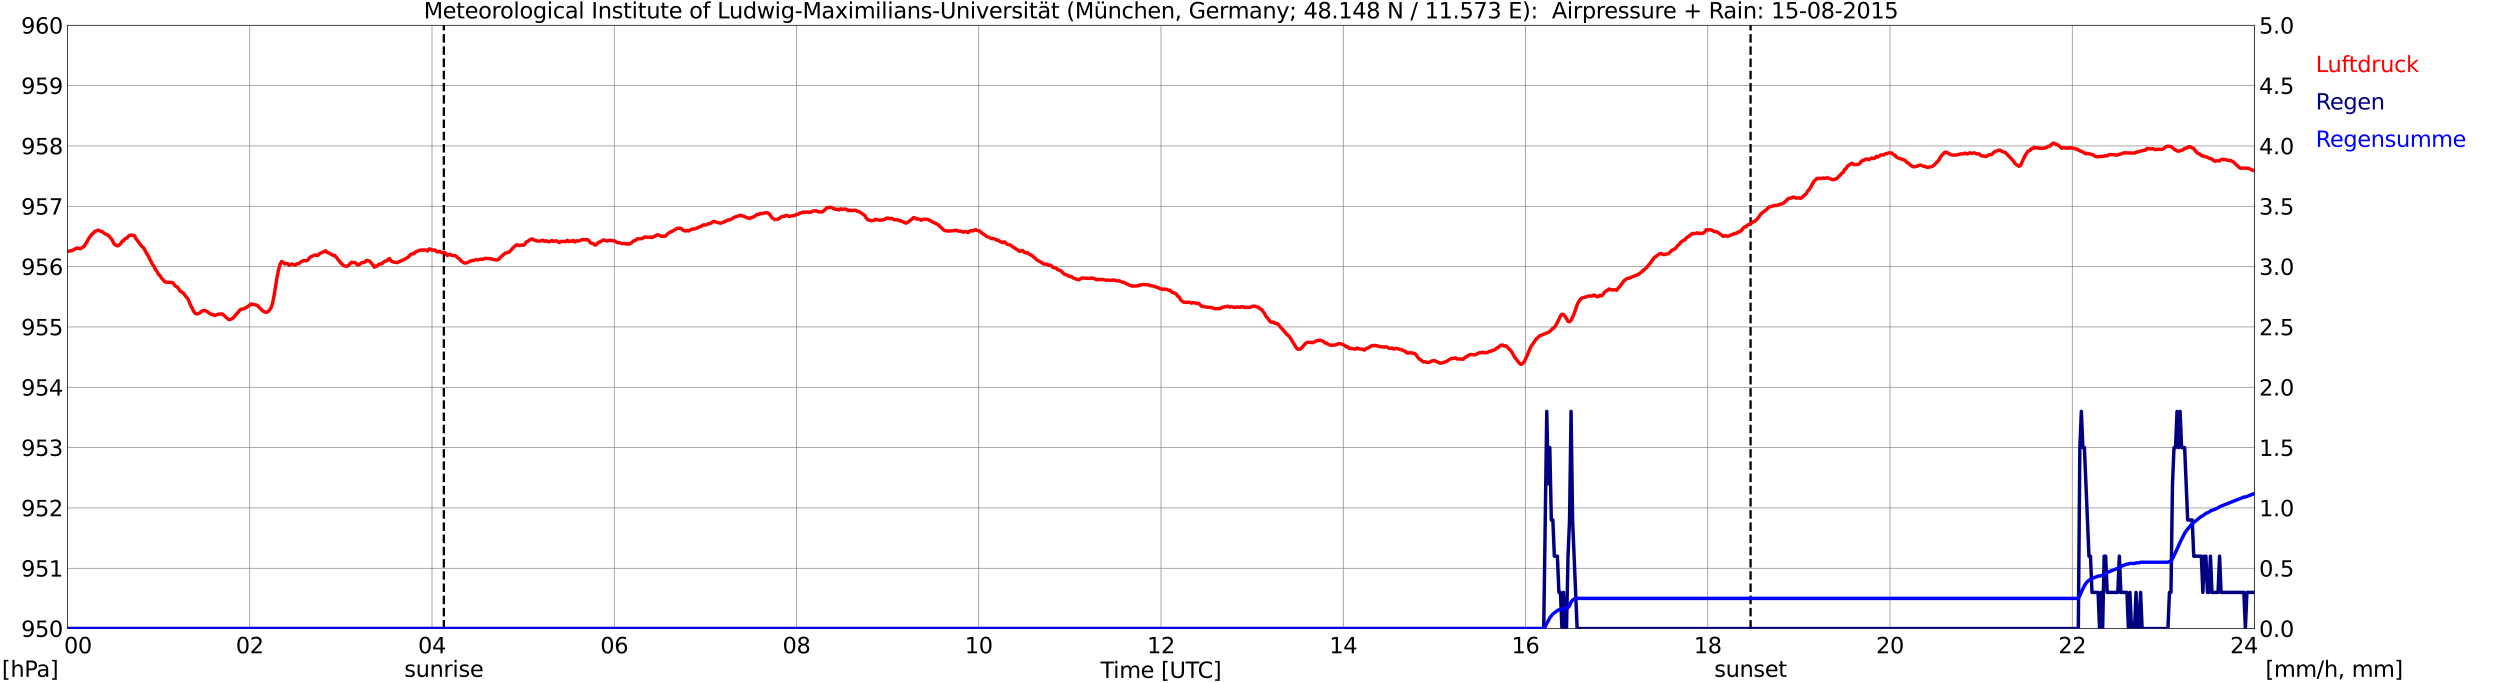 <?xml version="1.0" encoding="utf-8" standalone="no"?>
<!DOCTYPE svg PUBLIC "-//W3C//DTD SVG 1.1//EN"
  "http://www.w3.org/Graphics/SVG/1.1/DTD/svg11.dtd">
<svg xmlns:xlink="http://www.w3.org/1999/xlink" width="1085.4pt" height="296.64pt" viewBox="0 0 1085.4 296.64" xmlns="http://www.w3.org/2000/svg" version="1.1">
 <defs>
  <style type="text/css">*{stroke-linejoin: round; stroke-linecap: butt}</style>
 </defs>
 <g id="figure_1">
  <g id="patch_1">
   <path d="M 0 296.64 
L 1085.4 296.64 
L 1085.4 0 
L 0 0 
z
" style="fill: #ffffff"/>
  </g>
  <g id="axes_1">
   <g id="patch_2">
    <path d="M 29.306 272.909 
L 978.814 272.909 
L 978.814 10.976 
L 29.306 10.976 
z
" style="fill: #ffffff"/>
   </g>
   <g id="patch_3">
    <path d="M 978.814 272.909 
L 978.814 272.909 
L 978.814 10.976 
L 978.814 10.976 
z
" clip-path="url(#p8d848e150e)" style="fill: #d3d3d3; opacity: 0.25; stroke: #d3d3d3; stroke-linejoin: miter"/>
   </g>
   <g id="matplotlib.axis_1">
    <g id="xtick_1">
     <g id="line2d_1">
      <path d="M 29.306 272.909 
L 29.306 10.976 
" clip-path="url(#p8d848e150e)" style="fill: none; stroke: #808080; stroke-width: 0.3; stroke-linecap: square"/>
     </g>
     <g id="line2d_2"/>
     <g id="text_1">
      <!--    00 -->
      <g transform="translate(18.733 283.627) scale(0.095 -0.095)">
       <defs>
        <path id="DejaVuSans-20" transform="scale(0.016)"/>
        <path id="DejaVuSans-30" d="M 2034 4250 
Q 1547 4250 1301 3770 
Q 1056 3291 1056 2328 
Q 1056 1369 1301 889 
Q 1547 409 2034 409 
Q 2525 409 2770 889 
Q 3016 1369 3016 2328 
Q 3016 3291 2770 3770 
Q 2525 4250 2034 4250 
z
M 2034 4750 
Q 2819 4750 3233 4129 
Q 3647 3509 3647 2328 
Q 3647 1150 3233 529 
Q 2819 -91 2034 -91 
Q 1250 -91 836 529 
Q 422 1150 422 2328 
Q 422 3509 836 4129 
Q 1250 4750 2034 4750 
z
" transform="scale(0.016)"/>
       </defs>
       <use xlink:href="#DejaVuSans-20"/>
       <use xlink:href="#DejaVuSans-20" transform="translate(31.787 0)"/>
       <use xlink:href="#DejaVuSans-20" transform="translate(63.574 0)"/>
       <use xlink:href="#DejaVuSans-30" transform="translate(95.361 0)"/>
       <use xlink:href="#DejaVuSans-30" transform="translate(158.984 0)"/>
      </g>
     </g>
    </g>
    <g id="xtick_2">
     <g id="line2d_3">
      <path d="M 108.431 272.909 
L 108.431 10.976 
" clip-path="url(#p8d848e150e)" style="fill: none; stroke: #808080; stroke-width: 0.3; stroke-linecap: square"/>
     </g>
     <g id="line2d_4"/>
     <g id="text_2">
      <!-- 02 -->
      <g transform="translate(102.387 283.627) scale(0.095 -0.095)">
       <defs>
        <path id="DejaVuSans-32" d="M 1228 531 
L 3431 531 
L 3431 0 
L 469 0 
L 469 531 
Q 828 903 1448 1529 
Q 2069 2156 2228 2338 
Q 2531 2678 2651 2914 
Q 2772 3150 2772 3378 
Q 2772 3750 2511 3984 
Q 2250 4219 1831 4219 
Q 1534 4219 1204 4116 
Q 875 4013 500 3803 
L 500 4441 
Q 881 4594 1212 4672 
Q 1544 4750 1819 4750 
Q 2544 4750 2975 4387 
Q 3406 4025 3406 3419 
Q 3406 3131 3298 2873 
Q 3191 2616 2906 2266 
Q 2828 2175 2409 1742 
Q 1991 1309 1228 531 
z
" transform="scale(0.016)"/>
       </defs>
       <use xlink:href="#DejaVuSans-30"/>
       <use xlink:href="#DejaVuSans-32" transform="translate(63.623 0)"/>
      </g>
     </g>
    </g>
    <g id="xtick_3">
     <g id="line2d_5">
      <path d="M 187.557 272.909 
L 187.557 10.976 
" clip-path="url(#p8d848e150e)" style="fill: none; stroke: #808080; stroke-width: 0.3; stroke-linecap: square"/>
     </g>
     <g id="line2d_6"/>
     <g id="text_3">
      <!-- 04 -->
      <g transform="translate(181.513 283.627) scale(0.095 -0.095)">
       <defs>
        <path id="DejaVuSans-34" d="M 2419 4116 
L 825 1625 
L 2419 1625 
L 2419 4116 
z
M 2253 4666 
L 3047 4666 
L 3047 1625 
L 3713 1625 
L 3713 1100 
L 3047 1100 
L 3047 0 
L 2419 0 
L 2419 1100 
L 313 1100 
L 313 1709 
L 2253 4666 
z
" transform="scale(0.016)"/>
       </defs>
       <use xlink:href="#DejaVuSans-30"/>
       <use xlink:href="#DejaVuSans-34" transform="translate(63.623 0)"/>
      </g>
     </g>
    </g>
    <g id="xtick_4">
     <g id="line2d_7">
      <path d="M 266.683 272.909 
L 266.683 10.976 
" clip-path="url(#p8d848e150e)" style="fill: none; stroke: #808080; stroke-width: 0.3; stroke-linecap: square"/>
     </g>
     <g id="line2d_8"/>
     <g id="text_4">
      <!-- 06 -->
      <g transform="translate(260.638 283.627) scale(0.095 -0.095)">
       <defs>
        <path id="DejaVuSans-36" d="M 2113 2584 
Q 1688 2584 1439 2293 
Q 1191 2003 1191 1497 
Q 1191 994 1439 701 
Q 1688 409 2113 409 
Q 2538 409 2786 701 
Q 3034 994 3034 1497 
Q 3034 2003 2786 2293 
Q 2538 2584 2113 2584 
z
M 3366 4563 
L 3366 3988 
Q 3128 4100 2886 4159 
Q 2644 4219 2406 4219 
Q 1781 4219 1451 3797 
Q 1122 3375 1075 2522 
Q 1259 2794 1537 2939 
Q 1816 3084 2150 3084 
Q 2853 3084 3261 2657 
Q 3669 2231 3669 1497 
Q 3669 778 3244 343 
Q 2819 -91 2113 -91 
Q 1303 -91 875 529 
Q 447 1150 447 2328 
Q 447 3434 972 4092 
Q 1497 4750 2381 4750 
Q 2619 4750 2861 4703 
Q 3103 4656 3366 4563 
z
" transform="scale(0.016)"/>
       </defs>
       <use xlink:href="#DejaVuSans-30"/>
       <use xlink:href="#DejaVuSans-36" transform="translate(63.623 0)"/>
      </g>
     </g>
    </g>
    <g id="xtick_5">
     <g id="line2d_9">
      <path d="M 345.808 272.909 
L 345.808 10.976 
" clip-path="url(#p8d848e150e)" style="fill: none; stroke: #808080; stroke-width: 0.3; stroke-linecap: square"/>
     </g>
     <g id="line2d_10"/>
     <g id="text_5">
      <!-- 08 -->
      <g transform="translate(339.764 283.627) scale(0.095 -0.095)">
       <defs>
        <path id="DejaVuSans-38" d="M 2034 2216 
Q 1584 2216 1326 1975 
Q 1069 1734 1069 1313 
Q 1069 891 1326 650 
Q 1584 409 2034 409 
Q 2484 409 2743 651 
Q 3003 894 3003 1313 
Q 3003 1734 2745 1975 
Q 2488 2216 2034 2216 
z
M 1403 2484 
Q 997 2584 770 2862 
Q 544 3141 544 3541 
Q 544 4100 942 4425 
Q 1341 4750 2034 4750 
Q 2731 4750 3128 4425 
Q 3525 4100 3525 3541 
Q 3525 3141 3298 2862 
Q 3072 2584 2669 2484 
Q 3125 2378 3379 2068 
Q 3634 1759 3634 1313 
Q 3634 634 3220 271 
Q 2806 -91 2034 -91 
Q 1263 -91 848 271 
Q 434 634 434 1313 
Q 434 1759 690 2068 
Q 947 2378 1403 2484 
z
M 1172 3481 
Q 1172 3119 1398 2916 
Q 1625 2713 2034 2713 
Q 2441 2713 2670 2916 
Q 2900 3119 2900 3481 
Q 2900 3844 2670 4047 
Q 2441 4250 2034 4250 
Q 1625 4250 1398 4047 
Q 1172 3844 1172 3481 
z
" transform="scale(0.016)"/>
       </defs>
       <use xlink:href="#DejaVuSans-30"/>
       <use xlink:href="#DejaVuSans-38" transform="translate(63.623 0)"/>
      </g>
     </g>
    </g>
    <g id="xtick_6">
     <g id="line2d_11">
      <path d="M 424.934 272.909 
L 424.934 10.976 
" clip-path="url(#p8d848e150e)" style="fill: none; stroke: #808080; stroke-width: 0.3; stroke-linecap: square"/>
     </g>
     <g id="line2d_12"/>
     <g id="text_6">
      <!-- 10 -->
      <g transform="translate(418.89 283.627) scale(0.095 -0.095)">
       <defs>
        <path id="DejaVuSans-31" d="M 794 531 
L 1825 531 
L 1825 4091 
L 703 3866 
L 703 4441 
L 1819 4666 
L 2450 4666 
L 2450 531 
L 3481 531 
L 3481 0 
L 794 0 
L 794 531 
z
" transform="scale(0.016)"/>
       </defs>
       <use xlink:href="#DejaVuSans-31"/>
       <use xlink:href="#DejaVuSans-30" transform="translate(63.623 0)"/>
      </g>
     </g>
    </g>
    <g id="xtick_7">
     <g id="line2d_13">
      <path d="M 504.06 272.909 
L 504.06 10.976 
" clip-path="url(#p8d848e150e)" style="fill: none; stroke: #808080; stroke-width: 0.3; stroke-linecap: square"/>
     </g>
     <g id="line2d_14"/>
     <g id="text_7">
      <!-- 12 -->
      <g transform="translate(498.015 283.627) scale(0.095 -0.095)">
       <use xlink:href="#DejaVuSans-31"/>
       <use xlink:href="#DejaVuSans-32" transform="translate(63.623 0)"/>
      </g>
     </g>
    </g>
    <g id="xtick_8">
     <g id="line2d_15">
      <path d="M 583.185 272.909 
L 583.185 10.976 
" clip-path="url(#p8d848e150e)" style="fill: none; stroke: #808080; stroke-width: 0.3; stroke-linecap: square"/>
     </g>
     <g id="line2d_16"/>
     <g id="text_8">
      <!-- 14 -->
      <g transform="translate(577.141 283.627) scale(0.095 -0.095)">
       <use xlink:href="#DejaVuSans-31"/>
       <use xlink:href="#DejaVuSans-34" transform="translate(63.623 0)"/>
      </g>
     </g>
    </g>
    <g id="xtick_9">
     <g id="line2d_17">
      <path d="M 662.311 272.909 
L 662.311 10.976 
" clip-path="url(#p8d848e150e)" style="fill: none; stroke: #808080; stroke-width: 0.3; stroke-linecap: square"/>
     </g>
     <g id="line2d_18"/>
     <g id="text_9">
      <!-- 16 -->
      <g transform="translate(656.267 283.627) scale(0.095 -0.095)">
       <use xlink:href="#DejaVuSans-31"/>
       <use xlink:href="#DejaVuSans-36" transform="translate(63.623 0)"/>
      </g>
     </g>
    </g>
    <g id="xtick_10">
     <g id="line2d_19">
      <path d="M 741.437 272.909 
L 741.437 10.976 
" clip-path="url(#p8d848e150e)" style="fill: none; stroke: #808080; stroke-width: 0.3; stroke-linecap: square"/>
     </g>
     <g id="line2d_20"/>
     <g id="text_10">
      <!-- 18 -->
      <g transform="translate(735.392 283.627) scale(0.095 -0.095)">
       <use xlink:href="#DejaVuSans-31"/>
       <use xlink:href="#DejaVuSans-38" transform="translate(63.623 0)"/>
      </g>
     </g>
    </g>
    <g id="xtick_11">
     <g id="line2d_21">
      <path d="M 820.562 272.909 
L 820.562 10.976 
" clip-path="url(#p8d848e150e)" style="fill: none; stroke: #808080; stroke-width: 0.3; stroke-linecap: square"/>
     </g>
     <g id="line2d_22"/>
     <g id="text_11">
      <!-- 20 -->
      <g transform="translate(814.518 283.627) scale(0.095 -0.095)">
       <use xlink:href="#DejaVuSans-32"/>
       <use xlink:href="#DejaVuSans-30" transform="translate(63.623 0)"/>
      </g>
     </g>
    </g>
    <g id="xtick_12">
     <g id="line2d_23">
      <path d="M 899.688 272.909 
L 899.688 10.976 
" clip-path="url(#p8d848e150e)" style="fill: none; stroke: #808080; stroke-width: 0.3; stroke-linecap: square"/>
     </g>
     <g id="line2d_24"/>
     <g id="text_12">
      <!-- 22 -->
      <g transform="translate(893.644 283.627) scale(0.095 -0.095)">
       <use xlink:href="#DejaVuSans-32"/>
       <use xlink:href="#DejaVuSans-32" transform="translate(63.623 0)"/>
      </g>
     </g>
    </g>
    <g id="xtick_13">
     <g id="line2d_25">
      <path d="M 978.814 272.909 
L 978.814 10.976 
" clip-path="url(#p8d848e150e)" style="fill: none; stroke: #808080; stroke-width: 0.3; stroke-linecap: square"/>
     </g>
     <g id="line2d_26"/>
     <g id="text_13">
      <!-- 24    -->
      <g transform="translate(968.241 283.627) scale(0.095 -0.095)">
       <use xlink:href="#DejaVuSans-32"/>
       <use xlink:href="#DejaVuSans-34" transform="translate(63.623 0)"/>
       <use xlink:href="#DejaVuSans-20" transform="translate(127.246 0)"/>
       <use xlink:href="#DejaVuSans-20" transform="translate(159.033 0)"/>
       <use xlink:href="#DejaVuSans-20" transform="translate(190.82 0)"/>
      </g>
     </g>
    </g>
    <g id="text_14">
     <!-- Time [UTC] -->
     <g transform="translate(477.806 294.322) scale(0.095 -0.095)">
      <defs>
       <path id="DejaVuSans-54" d="M -19 4666 
L 3928 4666 
L 3928 4134 
L 2272 4134 
L 2272 0 
L 1638 0 
L 1638 4134 
L -19 4134 
L -19 4666 
z
" transform="scale(0.016)"/>
       <path id="DejaVuSans-69" d="M 603 3500 
L 1178 3500 
L 1178 0 
L 603 0 
L 603 3500 
z
M 603 4863 
L 1178 4863 
L 1178 4134 
L 603 4134 
L 603 4863 
z
" transform="scale(0.016)"/>
       <path id="DejaVuSans-6d" d="M 3328 2828 
Q 3544 3216 3844 3400 
Q 4144 3584 4550 3584 
Q 5097 3584 5394 3201 
Q 5691 2819 5691 2113 
L 5691 0 
L 5113 0 
L 5113 2094 
Q 5113 2597 4934 2840 
Q 4756 3084 4391 3084 
Q 3944 3084 3684 2787 
Q 3425 2491 3425 1978 
L 3425 0 
L 2847 0 
L 2847 2094 
Q 2847 2600 2669 2842 
Q 2491 3084 2119 3084 
Q 1678 3084 1418 2786 
Q 1159 2488 1159 1978 
L 1159 0 
L 581 0 
L 581 3500 
L 1159 3500 
L 1159 2956 
Q 1356 3278 1631 3431 
Q 1906 3584 2284 3584 
Q 2666 3584 2933 3390 
Q 3200 3197 3328 2828 
z
" transform="scale(0.016)"/>
       <path id="DejaVuSans-65" d="M 3597 1894 
L 3597 1613 
L 953 1613 
Q 991 1019 1311 708 
Q 1631 397 2203 397 
Q 2534 397 2845 478 
Q 3156 559 3463 722 
L 3463 178 
Q 3153 47 2828 -22 
Q 2503 -91 2169 -91 
Q 1331 -91 842 396 
Q 353 884 353 1716 
Q 353 2575 817 3079 
Q 1281 3584 2069 3584 
Q 2775 3584 3186 3129 
Q 3597 2675 3597 1894 
z
M 3022 2063 
Q 3016 2534 2758 2815 
Q 2500 3097 2075 3097 
Q 1594 3097 1305 2825 
Q 1016 2553 972 2059 
L 3022 2063 
z
" transform="scale(0.016)"/>
       <path id="DejaVuSans-5b" d="M 550 4863 
L 1875 4863 
L 1875 4416 
L 1125 4416 
L 1125 -397 
L 1875 -397 
L 1875 -844 
L 550 -844 
L 550 4863 
z
" transform="scale(0.016)"/>
       <path id="DejaVuSans-55" d="M 556 4666 
L 1191 4666 
L 1191 1831 
Q 1191 1081 1462 751 
Q 1734 422 2344 422 
Q 2950 422 3222 751 
Q 3494 1081 3494 1831 
L 3494 4666 
L 4128 4666 
L 4128 1753 
Q 4128 841 3676 375 
Q 3225 -91 2344 -91 
Q 1459 -91 1007 375 
Q 556 841 556 1753 
L 556 4666 
z
" transform="scale(0.016)"/>
       <path id="DejaVuSans-43" d="M 4122 4306 
L 4122 3641 
Q 3803 3938 3442 4084 
Q 3081 4231 2675 4231 
Q 1875 4231 1450 3742 
Q 1025 3253 1025 2328 
Q 1025 1406 1450 917 
Q 1875 428 2675 428 
Q 3081 428 3442 575 
Q 3803 722 4122 1019 
L 4122 359 
Q 3791 134 3420 21 
Q 3050 -91 2638 -91 
Q 1578 -91 968 557 
Q 359 1206 359 2328 
Q 359 3453 968 4101 
Q 1578 4750 2638 4750 
Q 3056 4750 3426 4639 
Q 3797 4528 4122 4306 
z
" transform="scale(0.016)"/>
       <path id="DejaVuSans-5d" d="M 1947 4863 
L 1947 -844 
L 622 -844 
L 622 -397 
L 1369 -397 
L 1369 4416 
L 622 4416 
L 622 4863 
L 1947 4863 
z
" transform="scale(0.016)"/>
      </defs>
      <use xlink:href="#DejaVuSans-54"/>
      <use xlink:href="#DejaVuSans-69" transform="translate(57.959 0)"/>
      <use xlink:href="#DejaVuSans-6d" transform="translate(85.742 0)"/>
      <use xlink:href="#DejaVuSans-65" transform="translate(183.154 0)"/>
      <use xlink:href="#DejaVuSans-20" transform="translate(244.678 0)"/>
      <use xlink:href="#DejaVuSans-5b" transform="translate(276.465 0)"/>
      <use xlink:href="#DejaVuSans-55" transform="translate(315.479 0)"/>
      <use xlink:href="#DejaVuSans-54" transform="translate(388.672 0)"/>
      <use xlink:href="#DejaVuSans-43" transform="translate(443.881 0)"/>
      <use xlink:href="#DejaVuSans-5d" transform="translate(513.705 0)"/>
     </g>
    </g>
   </g>
   <g id="matplotlib.axis_2">
    <g id="ytick_1">
     <g id="line2d_27">
      <path d="M 29.306 272.909 
L 978.814 272.909 
" clip-path="url(#p8d848e150e)" style="fill: none; stroke: #808080; stroke-width: 0.3; stroke-linecap: square"/>
     </g>
     <g id="line2d_28"/>
     <g id="text_15">
      <!-- 950 -->
      <g transform="translate(9.173 276.518) scale(0.095 -0.095)">
       <defs>
        <path id="DejaVuSans-39" d="M 703 97 
L 703 672 
Q 941 559 1184 500 
Q 1428 441 1663 441 
Q 2288 441 2617 861 
Q 2947 1281 2994 2138 
Q 2813 1869 2534 1725 
Q 2256 1581 1919 1581 
Q 1219 1581 811 2004 
Q 403 2428 403 3163 
Q 403 3881 828 4315 
Q 1253 4750 1959 4750 
Q 2769 4750 3195 4129 
Q 3622 3509 3622 2328 
Q 3622 1225 3098 567 
Q 2575 -91 1691 -91 
Q 1453 -91 1209 -44 
Q 966 3 703 97 
z
M 1959 2075 
Q 2384 2075 2632 2365 
Q 2881 2656 2881 3163 
Q 2881 3666 2632 3958 
Q 2384 4250 1959 4250 
Q 1534 4250 1286 3958 
Q 1038 3666 1038 3163 
Q 1038 2656 1286 2365 
Q 1534 2075 1959 2075 
z
" transform="scale(0.016)"/>
        <path id="DejaVuSans-35" d="M 691 4666 
L 3169 4666 
L 3169 4134 
L 1269 4134 
L 1269 2991 
Q 1406 3038 1543 3061 
Q 1681 3084 1819 3084 
Q 2600 3084 3056 2656 
Q 3513 2228 3513 1497 
Q 3513 744 3044 326 
Q 2575 -91 1722 -91 
Q 1428 -91 1123 -41 
Q 819 9 494 109 
L 494 744 
Q 775 591 1075 516 
Q 1375 441 1709 441 
Q 2250 441 2565 725 
Q 2881 1009 2881 1497 
Q 2881 1984 2565 2268 
Q 2250 2553 1709 2553 
Q 1456 2553 1204 2497 
Q 953 2441 691 2322 
L 691 4666 
z
" transform="scale(0.016)"/>
       </defs>
       <use xlink:href="#DejaVuSans-39"/>
       <use xlink:href="#DejaVuSans-35" transform="translate(63.623 0)"/>
       <use xlink:href="#DejaVuSans-30" transform="translate(127.246 0)"/>
      </g>
     </g>
    </g>
    <g id="ytick_2">
     <g id="line2d_29">
      <path d="M 29.306 246.715 
L 978.814 246.715 
" clip-path="url(#p8d848e150e)" style="fill: none; stroke: #808080; stroke-width: 0.3; stroke-linecap: square"/>
     </g>
     <g id="line2d_30"/>
     <g id="text_16">
      <!-- 951 -->
      <g transform="translate(9.173 250.325) scale(0.095 -0.095)">
       <use xlink:href="#DejaVuSans-39"/>
       <use xlink:href="#DejaVuSans-35" transform="translate(63.623 0)"/>
       <use xlink:href="#DejaVuSans-31" transform="translate(127.246 0)"/>
      </g>
     </g>
    </g>
    <g id="ytick_3">
     <g id="line2d_31">
      <path d="M 29.306 220.522 
L 978.814 220.522 
" clip-path="url(#p8d848e150e)" style="fill: none; stroke: #808080; stroke-width: 0.3; stroke-linecap: square"/>
     </g>
     <g id="line2d_32"/>
     <g id="text_17">
      <!-- 952 -->
      <g transform="translate(9.173 224.131) scale(0.095 -0.095)">
       <use xlink:href="#DejaVuSans-39"/>
       <use xlink:href="#DejaVuSans-35" transform="translate(63.623 0)"/>
       <use xlink:href="#DejaVuSans-32" transform="translate(127.246 0)"/>
      </g>
     </g>
    </g>
    <g id="ytick_4">
     <g id="line2d_33">
      <path d="M 29.306 194.329 
L 978.814 194.329 
" clip-path="url(#p8d848e150e)" style="fill: none; stroke: #808080; stroke-width: 0.3; stroke-linecap: square"/>
     </g>
     <g id="line2d_34"/>
     <g id="text_18">
      <!-- 953 -->
      <g transform="translate(9.173 197.938) scale(0.095 -0.095)">
       <defs>
        <path id="DejaVuSans-33" d="M 2597 2516 
Q 3050 2419 3304 2112 
Q 3559 1806 3559 1356 
Q 3559 666 3084 287 
Q 2609 -91 1734 -91 
Q 1441 -91 1130 -33 
Q 819 25 488 141 
L 488 750 
Q 750 597 1062 519 
Q 1375 441 1716 441 
Q 2309 441 2620 675 
Q 2931 909 2931 1356 
Q 2931 1769 2642 2001 
Q 2353 2234 1838 2234 
L 1294 2234 
L 1294 2753 
L 1863 2753 
Q 2328 2753 2575 2939 
Q 2822 3125 2822 3475 
Q 2822 3834 2567 4026 
Q 2313 4219 1838 4219 
Q 1578 4219 1281 4162 
Q 984 4106 628 3988 
L 628 4550 
Q 988 4650 1302 4700 
Q 1616 4750 1894 4750 
Q 2613 4750 3031 4423 
Q 3450 4097 3450 3541 
Q 3450 3153 3228 2886 
Q 3006 2619 2597 2516 
z
" transform="scale(0.016)"/>
       </defs>
       <use xlink:href="#DejaVuSans-39"/>
       <use xlink:href="#DejaVuSans-35" transform="translate(63.623 0)"/>
       <use xlink:href="#DejaVuSans-33" transform="translate(127.246 0)"/>
      </g>
     </g>
    </g>
    <g id="ytick_5">
     <g id="line2d_35">
      <path d="M 29.306 168.136 
L 978.814 168.136 
" clip-path="url(#p8d848e150e)" style="fill: none; stroke: #808080; stroke-width: 0.3; stroke-linecap: square"/>
     </g>
     <g id="line2d_36"/>
     <g id="text_19">
      <!-- 954 -->
      <g transform="translate(9.173 171.745) scale(0.095 -0.095)">
       <use xlink:href="#DejaVuSans-39"/>
       <use xlink:href="#DejaVuSans-35" transform="translate(63.623 0)"/>
       <use xlink:href="#DejaVuSans-34" transform="translate(127.246 0)"/>
      </g>
     </g>
    </g>
    <g id="ytick_6">
     <g id="line2d_37">
      <path d="M 29.306 141.942 
L 978.814 141.942 
" clip-path="url(#p8d848e150e)" style="fill: none; stroke: #808080; stroke-width: 0.3; stroke-linecap: square"/>
     </g>
     <g id="line2d_38"/>
     <g id="text_20">
      <!-- 955 -->
      <g transform="translate(9.173 145.551) scale(0.095 -0.095)">
       <use xlink:href="#DejaVuSans-39"/>
       <use xlink:href="#DejaVuSans-35" transform="translate(63.623 0)"/>
       <use xlink:href="#DejaVuSans-35" transform="translate(127.246 0)"/>
      </g>
     </g>
    </g>
    <g id="ytick_7">
     <g id="line2d_39">
      <path d="M 29.306 115.749 
L 978.814 115.749 
" clip-path="url(#p8d848e150e)" style="fill: none; stroke: #808080; stroke-width: 0.3; stroke-linecap: square"/>
     </g>
     <g id="line2d_40"/>
     <g id="text_21">
      <!-- 956 -->
      <g transform="translate(9.173 119.358) scale(0.095 -0.095)">
       <use xlink:href="#DejaVuSans-39"/>
       <use xlink:href="#DejaVuSans-35" transform="translate(63.623 0)"/>
       <use xlink:href="#DejaVuSans-36" transform="translate(127.246 0)"/>
      </g>
     </g>
    </g>
    <g id="ytick_8">
     <g id="line2d_41">
      <path d="M 29.306 89.556 
L 978.814 89.556 
" clip-path="url(#p8d848e150e)" style="fill: none; stroke: #808080; stroke-width: 0.3; stroke-linecap: square"/>
     </g>
     <g id="line2d_42"/>
     <g id="text_22">
      <!-- 957 -->
      <g transform="translate(9.173 93.165) scale(0.095 -0.095)">
       <defs>
        <path id="DejaVuSans-37" d="M 525 4666 
L 3525 4666 
L 3525 4397 
L 1831 0 
L 1172 0 
L 2766 4134 
L 525 4134 
L 525 4666 
z
" transform="scale(0.016)"/>
       </defs>
       <use xlink:href="#DejaVuSans-39"/>
       <use xlink:href="#DejaVuSans-35" transform="translate(63.623 0)"/>
       <use xlink:href="#DejaVuSans-37" transform="translate(127.246 0)"/>
      </g>
     </g>
    </g>
    <g id="ytick_9">
     <g id="line2d_43">
      <path d="M 29.306 63.362 
L 978.814 63.362 
" clip-path="url(#p8d848e150e)" style="fill: none; stroke: #808080; stroke-width: 0.3; stroke-linecap: square"/>
     </g>
     <g id="line2d_44"/>
     <g id="text_23">
      <!-- 958 -->
      <g transform="translate(9.173 66.972) scale(0.095 -0.095)">
       <use xlink:href="#DejaVuSans-39"/>
       <use xlink:href="#DejaVuSans-35" transform="translate(63.623 0)"/>
       <use xlink:href="#DejaVuSans-38" transform="translate(127.246 0)"/>
      </g>
     </g>
    </g>
    <g id="ytick_10">
     <g id="line2d_45">
      <path d="M 29.306 37.169 
L 978.814 37.169 
" clip-path="url(#p8d848e150e)" style="fill: none; stroke: #808080; stroke-width: 0.3; stroke-linecap: square"/>
     </g>
     <g id="line2d_46"/>
     <g id="text_24">
      <!-- 959 -->
      <g transform="translate(9.173 40.778) scale(0.095 -0.095)">
       <use xlink:href="#DejaVuSans-39"/>
       <use xlink:href="#DejaVuSans-35" transform="translate(63.623 0)"/>
       <use xlink:href="#DejaVuSans-39" transform="translate(127.246 0)"/>
      </g>
     </g>
    </g>
    <g id="ytick_11">
     <g id="line2d_47">
      <path d="M 29.306 10.976 
L 978.814 10.976 
" clip-path="url(#p8d848e150e)" style="fill: none; stroke: #808080; stroke-width: 0.3; stroke-linecap: square"/>
     </g>
     <g id="line2d_48"/>
     <g id="text_25">
      <!-- 960 -->
      <g transform="translate(9.173 14.585) scale(0.095 -0.095)">
       <use xlink:href="#DejaVuSans-39"/>
       <use xlink:href="#DejaVuSans-36" transform="translate(63.623 0)"/>
       <use xlink:href="#DejaVuSans-30" transform="translate(127.246 0)"/>
      </g>
     </g>
    </g>
   </g>
   <g id="line2d_49">
    <path d="M 192.7 272.909 
L 192.7 10.976 
" clip-path="url(#p8d848e150e)" style="fill: none; stroke-dasharray: 3.7,1.6; stroke-dashoffset: 0; stroke: #000000"/>
   </g>
   <g id="line2d_50">
    <path d="M 760.031 272.909 
L 760.031 10.976 
" clip-path="url(#p8d848e150e)" style="fill: none; stroke-dasharray: 3.7,1.6; stroke-dashoffset: 0; stroke: #000000"/>
   </g>
   <g id="line2d_51">
    <path d="M 29.306 109.026 
L 29.965 109.07 
L 31.284 108.782 
L 33.262 107.734 
L 33.921 107.734 
L 34.581 107.996 
L 35.24 107.786 
L 36.559 106.896 
L 37.878 104.748 
L 38.537 103.49 
L 39.856 101.762 
L 40.515 101.185 
L 41.175 100.452 
L 41.834 100.295 
L 42.493 99.928 
L 44.472 100.662 
L 45.79 101.657 
L 46.45 101.814 
L 47.109 102.286 
L 48.428 103.752 
L 49.747 106.162 
L 51.065 106.738 
L 51.725 106.424 
L 52.384 105.743 
L 53.043 104.8 
L 53.703 104.329 
L 54.362 103.648 
L 55.022 103.333 
L 56.34 102.128 
L 57 102.076 
L 58.319 102.286 
L 58.978 103.543 
L 61.615 107.053 
L 62.275 107.419 
L 63.594 109.934 
L 64.253 110.929 
L 66.231 114.806 
L 66.89 115.697 
L 67.55 117.111 
L 68.209 117.949 
L 68.869 119.154 
L 69.528 119.73 
L 70.187 120.883 
L 70.847 121.511 
L 71.506 122.297 
L 72.166 122.507 
L 74.803 122.664 
L 75.462 123.293 
L 76.122 124.236 
L 76.781 124.445 
L 77.441 125.179 
L 78.1 126.279 
L 78.759 126.75 
L 79.419 127.012 
L 80.737 128.793 
L 81.397 129.474 
L 82.056 130.732 
L 82.716 132.513 
L 83.375 133.665 
L 84.034 135.08 
L 84.694 135.97 
L 85.353 136.337 
L 86.672 135.918 
L 87.331 135.289 
L 87.991 134.922 
L 88.65 134.818 
L 89.309 134.975 
L 89.969 135.289 
L 91.288 136.232 
L 91.947 136.546 
L 92.606 136.651 
L 93.266 136.966 
L 94.584 136.494 
L 95.244 136.337 
L 96.563 136.337 
L 97.881 137.542 
L 99.2 138.694 
L 99.86 138.694 
L 100.519 138.485 
L 101.178 138.066 
L 104.475 134.294 
L 105.794 134.137 
L 106.453 133.665 
L 107.113 133.403 
L 109.091 131.989 
L 110.41 132.251 
L 111.728 132.565 
L 113.707 134.66 
L 114.366 135.132 
L 115.025 135.446 
L 115.685 135.603 
L 116.344 135.289 
L 117.003 134.608 
L 117.663 133.665 
L 118.322 131.727 
L 118.982 128.426 
L 120.3 120.254 
L 120.96 117.059 
L 121.619 114.754 
L 122.278 113.496 
L 122.938 113.863 
L 123.597 114.544 
L 124.257 114.439 
L 124.916 114.492 
L 125.575 115.225 
L 126.235 114.806 
L 126.894 114.596 
L 127.553 114.963 
L 128.213 115.12 
L 128.872 114.544 
L 129.532 114.492 
L 130.191 114.125 
L 130.85 113.496 
L 132.169 113.077 
L 132.829 113.182 
L 133.488 113.025 
L 134.807 111.558 
L 136.785 110.667 
L 137.444 110.877 
L 138.104 110.825 
L 138.763 110.091 
L 141.4 108.886 
L 142.06 109.62 
L 142.719 109.777 
L 144.697 110.929 
L 145.357 110.929 
L 147.994 114.23 
L 149.313 115.382 
L 150.632 115.644 
L 151.291 115.225 
L 152.61 113.863 
L 153.269 114.073 
L 153.929 113.915 
L 154.588 114.334 
L 155.247 115.068 
L 155.907 114.963 
L 156.566 114.387 
L 157.226 114.02 
L 157.885 113.968 
L 158.544 113.706 
L 159.204 113.025 
L 160.523 113.392 
L 161.182 114.23 
L 161.841 114.858 
L 162.501 116.011 
L 163.16 115.539 
L 163.819 115.487 
L 164.479 114.701 
L 165.798 114.492 
L 166.457 113.863 
L 167.116 113.444 
L 167.776 113.287 
L 169.094 112.239 
L 169.754 113.234 
L 170.413 113.653 
L 172.391 114.02 
L 175.029 112.868 
L 177.007 111.82 
L 178.326 110.458 
L 178.985 110.144 
L 179.645 110.196 
L 180.304 109.463 
L 182.282 108.624 
L 184.92 108.52 
L 185.579 108.991 
L 186.238 108.1 
L 186.898 108.153 
L 187.557 108.624 
L 188.217 108.52 
L 188.876 108.572 
L 189.535 109.253 
L 190.195 109.358 
L 190.854 109.096 
L 191.513 109.567 
L 192.173 109.724 
L 192.832 109.62 
L 193.492 110.039 
L 194.151 110.929 
L 195.47 110.405 
L 196.129 110.929 
L 197.448 110.929 
L 198.107 111.296 
L 198.767 111.977 
L 199.426 112.344 
L 200.085 113.182 
L 201.404 114.125 
L 202.063 114.23 
L 202.723 114.073 
L 204.701 113.182 
L 206.02 112.972 
L 206.679 112.658 
L 207.339 112.868 
L 208.657 112.553 
L 209.317 112.658 
L 210.635 112.187 
L 212.614 112.291 
L 215.251 112.868 
L 215.91 112.868 
L 216.57 112.501 
L 217.889 111.087 
L 218.548 110.615 
L 219.207 109.986 
L 219.867 109.829 
L 220.526 109.515 
L 221.186 109.41 
L 222.504 107.839 
L 223.823 106.634 
L 224.482 106.267 
L 225.142 106.529 
L 225.801 106.581 
L 226.461 106.319 
L 227.12 106.529 
L 227.779 106.215 
L 228.439 105.062 
L 229.098 104.853 
L 229.757 104.276 
L 230.417 103.91 
L 231.076 103.7 
L 231.736 104.171 
L 233.054 104.591 
L 234.373 104.695 
L 235.692 104.329 
L 236.351 104.8 
L 237.011 104.486 
L 238.329 105.01 
L 239.648 104.433 
L 240.308 104.8 
L 241.626 104.538 
L 242.286 105.01 
L 242.945 105.324 
L 243.604 104.8 
L 245.583 104.905 
L 246.242 104.329 
L 246.901 104.905 
L 247.561 104.591 
L 248.22 104.748 
L 248.88 104.381 
L 249.539 105.062 
L 250.198 104.538 
L 250.858 104.695 
L 251.517 104.538 
L 252.836 104.014 
L 254.155 104.119 
L 254.814 103.962 
L 255.473 104.276 
L 256.133 105.167 
L 256.792 105.638 
L 257.451 105.691 
L 258.111 106.319 
L 258.77 106.372 
L 259.43 105.534 
L 260.089 105.114 
L 260.748 104.957 
L 261.408 104.486 
L 262.067 104.224 
L 262.726 104.276 
L 263.386 104.591 
L 264.045 104.538 
L 264.705 104.329 
L 266.683 104.538 
L 268.002 105.324 
L 269.32 105.481 
L 269.98 105.795 
L 271.298 105.691 
L 271.958 106.005 
L 272.617 105.848 
L 273.277 105.953 
L 274.595 105.062 
L 275.255 104.486 
L 275.914 104.433 
L 276.573 103.7 
L 277.233 103.752 
L 277.892 103.595 
L 278.552 103.648 
L 279.211 103.333 
L 279.87 102.862 
L 281.849 103.071 
L 282.508 102.914 
L 283.167 103.124 
L 283.827 102.705 
L 284.486 102.547 
L 285.145 101.971 
L 285.805 101.919 
L 286.464 102.338 
L 287.124 102.547 
L 288.442 102.6 
L 289.102 102.39 
L 289.761 101.552 
L 291.08 100.714 
L 291.739 100.452 
L 293.717 99.3 
L 294.377 99.09 
L 295.696 99.142 
L 296.355 99.771 
L 297.014 100.138 
L 297.674 100.295 
L 298.333 100.033 
L 298.992 100.295 
L 299.652 99.823 
L 300.971 99.352 
L 301.63 99.404 
L 302.289 99.038 
L 302.949 98.933 
L 303.608 98.514 
L 304.267 98.357 
L 304.927 97.833 
L 305.586 97.623 
L 306.246 97.676 
L 306.905 97.518 
L 307.564 97.099 
L 308.224 97.047 
L 308.883 96.785 
L 309.543 96.209 
L 310.202 96.209 
L 312.839 96.942 
L 314.158 96.418 
L 314.818 96.156 
L 315.477 95.737 
L 316.136 95.475 
L 316.796 95.475 
L 317.455 95.213 
L 318.774 94.323 
L 320.093 93.956 
L 321.411 93.432 
L 322.071 93.747 
L 322.73 93.799 
L 324.049 94.428 
L 324.708 94.585 
L 325.368 94.899 
L 326.027 94.532 
L 327.346 94.113 
L 328.665 93.118 
L 329.324 93.17 
L 329.983 92.699 
L 331.302 92.699 
L 331.961 92.384 
L 333.28 92.437 
L 333.94 92.804 
L 335.258 94.637 
L 336.577 95.371 
L 337.896 95.109 
L 339.215 94.166 
L 339.874 93.956 
L 340.533 93.956 
L 341.193 93.537 
L 341.852 93.537 
L 342.512 93.956 
L 345.149 93.485 
L 345.808 93.066 
L 346.468 93.013 
L 347.127 92.594 
L 347.787 92.437 
L 348.446 92.123 
L 349.765 92.123 
L 350.424 92.07 
L 351.083 92.28 
L 351.743 92.07 
L 352.402 92.018 
L 353.062 91.546 
L 353.721 91.651 
L 354.38 91.494 
L 355.04 91.913 
L 357.018 92.018 
L 358.337 90.918 
L 358.996 90.184 
L 360.315 90.027 
L 360.974 90.079 
L 362.952 90.97 
L 363.612 90.865 
L 364.271 91.18 
L 364.93 90.656 
L 365.59 90.918 
L 366.249 90.761 
L 367.568 90.865 
L 368.227 91.494 
L 368.887 91.284 
L 370.206 91.389 
L 370.865 91.284 
L 371.524 91.337 
L 372.184 91.756 
L 372.843 91.808 
L 373.502 92.175 
L 374.821 93.118 
L 375.481 93.589 
L 376.14 94.69 
L 376.799 95.475 
L 377.459 95.528 
L 378.118 95.842 
L 379.437 95.685 
L 380.096 95.161 
L 380.756 95.475 
L 381.415 95.475 
L 382.074 95.632 
L 382.734 95.475 
L 383.393 95.475 
L 384.053 95.318 
L 384.712 94.742 
L 385.371 94.69 
L 386.69 94.899 
L 387.349 94.847 
L 388.009 95.371 
L 389.987 95.475 
L 390.646 95.894 
L 391.306 95.947 
L 393.284 96.89 
L 393.943 96.628 
L 395.921 95.161 
L 396.581 94.48 
L 397.24 94.585 
L 397.899 95.056 
L 399.218 95.161 
L 399.878 95.632 
L 400.537 95.318 
L 401.196 95.161 
L 402.515 95.213 
L 403.175 95.423 
L 405.812 96.837 
L 406.471 97.047 
L 407.131 97.466 
L 409.768 99.876 
L 410.428 100.19 
L 411.087 100.19 
L 411.746 100.347 
L 413.725 100.138 
L 414.384 100.138 
L 415.043 99.928 
L 416.362 100.4 
L 417.022 100.295 
L 418.34 100.819 
L 419 100.504 
L 419.659 100.609 
L 420.318 100.976 
L 420.978 100.347 
L 421.637 100.138 
L 422.297 100.295 
L 423.615 99.666 
L 424.275 100.138 
L 424.934 100.138 
L 425.593 100.557 
L 426.253 101.185 
L 427.572 102.024 
L 428.231 102.6 
L 429.55 103.071 
L 430.209 103.543 
L 431.528 103.648 
L 432.187 103.91 
L 432.847 104.329 
L 433.506 104.276 
L 434.165 104.905 
L 435.484 105.324 
L 436.144 105.01 
L 436.803 105.691 
L 437.462 106.11 
L 438.122 106.215 
L 438.781 106.476 
L 440.1 107.419 
L 442.737 109.148 
L 443.397 108.886 
L 444.056 108.782 
L 444.716 109.567 
L 445.375 109.777 
L 446.034 109.724 
L 447.353 110.667 
L 448.012 110.877 
L 449.331 112.029 
L 449.991 112.711 
L 451.309 113.496 
L 451.969 113.811 
L 452.628 114.334 
L 453.287 114.649 
L 454.606 114.701 
L 455.266 115.225 
L 455.925 115.068 
L 456.584 115.487 
L 457.244 116.168 
L 458.563 116.43 
L 459.222 117.059 
L 460.541 117.53 
L 461.859 118.892 
L 463.178 119.416 
L 464.497 120.097 
L 465.156 119.992 
L 465.816 120.621 
L 466.475 120.935 
L 468.453 121.459 
L 469.772 120.673 
L 471.091 120.778 
L 473.069 120.883 
L 473.728 120.726 
L 475.047 120.883 
L 475.706 121.302 
L 476.366 121.511 
L 477.025 121.302 
L 477.685 121.407 
L 478.344 121.302 
L 479.663 121.459 
L 480.322 121.773 
L 480.981 121.564 
L 481.641 121.721 
L 483.619 121.564 
L 484.938 121.983 
L 485.597 121.878 
L 486.256 122.035 
L 486.916 122.402 
L 488.235 122.664 
L 488.894 123.135 
L 491.532 124.236 
L 492.191 124.131 
L 492.85 124.183 
L 494.169 124.078 
L 494.828 123.659 
L 495.488 123.764 
L 496.147 123.502 
L 498.785 123.712 
L 499.444 124.026 
L 500.763 124.183 
L 502.082 124.707 
L 502.741 124.864 
L 503.4 125.231 
L 504.719 125.65 
L 505.379 125.493 
L 506.697 125.65 
L 507.357 126.069 
L 508.016 126.017 
L 508.675 126.75 
L 510.654 127.588 
L 511.313 128.636 
L 511.972 129.055 
L 512.632 130.155 
L 513.291 130.836 
L 513.95 131.203 
L 515.269 131.255 
L 516.588 131.255 
L 517.247 131.622 
L 517.907 131.413 
L 519.885 131.674 
L 520.544 131.832 
L 521.863 133.089 
L 522.522 133.037 
L 523.182 133.246 
L 525.819 133.508 
L 527.797 134.084 
L 528.457 133.979 
L 529.776 133.979 
L 530.435 133.508 
L 533.073 132.932 
L 533.732 133.351 
L 534.391 133.194 
L 535.051 133.194 
L 535.71 133.456 
L 536.369 133.508 
L 537.029 133.246 
L 538.348 133.403 
L 539.007 133.141 
L 539.666 133.141 
L 540.326 133.508 
L 542.963 133.403 
L 543.623 132.984 
L 544.941 132.932 
L 545.601 133.298 
L 546.26 133.298 
L 546.919 133.927 
L 547.579 134.294 
L 548.898 135.918 
L 549.557 137.28 
L 550.216 137.961 
L 551.535 139.69 
L 552.195 139.952 
L 552.854 139.794 
L 553.513 140.371 
L 554.173 140.371 
L 554.832 140.737 
L 555.491 141.418 
L 556.151 142.361 
L 556.81 142.885 
L 558.129 144.562 
L 558.788 145.295 
L 559.448 145.714 
L 560.107 146.552 
L 562.745 150.9 
L 563.404 151.581 
L 564.063 151.634 
L 564.723 151.477 
L 566.701 149.224 
L 567.36 148.753 
L 568.02 148.595 
L 569.998 148.753 
L 571.317 148.124 
L 571.976 147.81 
L 573.295 147.705 
L 574.613 148.281 
L 575.273 148.91 
L 575.932 148.962 
L 576.592 149.434 
L 577.251 149.748 
L 577.91 149.905 
L 579.889 149.748 
L 581.207 149.172 
L 582.526 149.381 
L 583.845 149.957 
L 584.504 150.638 
L 585.164 150.586 
L 585.823 151.319 
L 586.482 151.267 
L 587.142 151.424 
L 587.801 151.424 
L 588.46 151.581 
L 589.12 151.11 
L 589.779 151.424 
L 591.757 151.686 
L 592.417 152 
L 593.076 151.319 
L 593.736 151.162 
L 595.714 150.01 
L 596.373 150.115 
L 597.032 149.957 
L 597.692 150.062 
L 598.351 150.376 
L 600.989 150.743 
L 601.648 150.481 
L 602.307 150.743 
L 602.967 151.215 
L 603.626 151.267 
L 604.286 151.11 
L 604.945 151.477 
L 605.604 151.477 
L 606.264 151.215 
L 607.582 151.634 
L 608.901 152 
L 610.22 152.629 
L 610.879 153.258 
L 612.858 153.153 
L 613.517 153.415 
L 614.176 153.467 
L 614.836 154.044 
L 615.495 155.091 
L 616.154 155.825 
L 618.133 157.187 
L 618.792 157.03 
L 619.451 157.344 
L 620.111 157.396 
L 620.77 157.187 
L 621.429 156.768 
L 622.748 156.558 
L 625.386 157.711 
L 626.045 157.501 
L 626.705 157.449 
L 627.364 157.082 
L 628.023 156.925 
L 629.342 156.087 
L 630.001 155.668 
L 631.32 155.563 
L 631.98 155.353 
L 632.639 155.877 
L 633.298 155.825 
L 633.958 155.929 
L 634.617 155.877 
L 635.276 155.982 
L 635.936 155.301 
L 637.914 154.096 
L 638.573 153.886 
L 639.892 154.044 
L 640.552 153.991 
L 641.87 153.31 
L 642.53 153.048 
L 643.189 153.101 
L 643.848 152.891 
L 644.508 153.258 
L 645.827 153.048 
L 646.486 152.577 
L 647.145 152.524 
L 647.805 152.21 
L 648.464 152.053 
L 649.123 151.739 
L 649.783 151.162 
L 650.442 150.9 
L 651.102 150.219 
L 651.761 149.853 
L 652.42 149.8 
L 653.08 150.272 
L 653.739 150.115 
L 654.399 150.638 
L 655.058 151.424 
L 655.717 152 
L 656.377 152.839 
L 657.695 155.196 
L 659.674 157.711 
L 660.333 158.182 
L 660.992 157.868 
L 661.652 157.239 
L 662.97 154.463 
L 664.289 151.319 
L 664.949 150.062 
L 665.608 149.224 
L 666.927 147.129 
L 667.586 146.657 
L 668.246 145.924 
L 672.202 144.3 
L 672.861 143.933 
L 674.18 142.571 
L 674.839 142.204 
L 675.499 141.209 
L 676.817 138.694 
L 677.477 137.175 
L 678.136 136.442 
L 678.796 136.546 
L 679.455 137.332 
L 680.114 138.328 
L 680.774 139.532 
L 681.433 139.69 
L 682.092 139.061 
L 683.411 136.232 
L 684.73 132.355 
L 685.389 130.993 
L 686.049 130.103 
L 686.708 129.422 
L 689.346 128.688 
L 690.005 128.479 
L 691.324 128.531 
L 691.983 128.06 
L 693.302 128.793 
L 693.961 128.741 
L 694.621 128.217 
L 695.28 128.479 
L 695.939 127.85 
L 696.599 126.907 
L 697.258 126.331 
L 697.918 126.069 
L 698.577 125.493 
L 699.896 125.86 
L 701.215 125.807 
L 701.874 126.017 
L 702.533 125.126 
L 703.193 124.445 
L 705.171 121.773 
L 706.49 120.883 
L 707.149 120.83 
L 709.127 119.992 
L 711.105 119.259 
L 712.424 118.316 
L 713.743 117.111 
L 714.402 116.64 
L 715.062 116.011 
L 715.721 115.068 
L 716.38 114.439 
L 717.699 112.501 
L 718.358 111.663 
L 719.018 111.401 
L 719.677 110.772 
L 720.337 110.301 
L 720.996 110.039 
L 722.315 110.563 
L 724.293 110.144 
L 724.952 109.672 
L 725.612 108.834 
L 726.93 108.153 
L 727.59 107.681 
L 728.249 106.738 
L 728.909 106.215 
L 729.568 105.376 
L 730.227 104.8 
L 731.546 104.067 
L 732.205 103.176 
L 732.865 102.862 
L 734.184 101.814 
L 734.843 101.343 
L 735.502 101.447 
L 736.162 101.343 
L 736.821 101.081 
L 737.48 101.395 
L 738.14 101.238 
L 738.799 101.395 
L 739.459 101.185 
L 740.118 100.819 
L 740.777 99.719 
L 741.437 99.823 
L 742.096 99.719 
L 742.756 99.771 
L 743.415 100.033 
L 744.074 100.452 
L 745.393 100.662 
L 747.371 101.971 
L 748.031 102.6 
L 749.349 102.338 
L 750.009 102.652 
L 753.306 101.29 
L 753.965 101.343 
L 754.624 100.714 
L 755.284 100.662 
L 755.943 100.138 
L 757.262 98.619 
L 757.921 98.514 
L 758.581 97.78 
L 759.24 97.518 
L 761.218 96.261 
L 761.878 96.052 
L 762.537 95.475 
L 763.856 93.904 
L 764.515 92.856 
L 767.153 90.813 
L 767.812 90.027 
L 770.449 89.189 
L 771.109 89.294 
L 772.428 88.77 
L 773.746 88.455 
L 774.406 88.141 
L 775.725 86.884 
L 776.384 86.255 
L 777.043 85.993 
L 777.703 85.993 
L 778.362 85.574 
L 779.021 85.627 
L 779.681 85.993 
L 780.34 85.993 
L 781 85.836 
L 781.659 86.15 
L 782.318 85.784 
L 784.296 83.95 
L 784.956 82.798 
L 785.615 82.117 
L 787.593 78.659 
L 788.912 77.454 
L 790.231 77.454 
L 790.89 77.507 
L 791.55 77.297 
L 792.209 77.402 
L 793.528 77.192 
L 795.506 77.978 
L 796.165 78.031 
L 796.825 77.664 
L 797.484 77.559 
L 798.143 76.773 
L 798.803 76.249 
L 799.462 75.359 
L 800.122 74.94 
L 800.781 73.682 
L 801.44 73.263 
L 802.1 72.058 
L 802.759 71.744 
L 803.419 71.168 
L 804.078 70.906 
L 804.737 71.377 
L 805.397 71.482 
L 806.056 71.377 
L 806.715 71.43 
L 807.375 71.063 
L 808.034 70.068 
L 808.694 69.649 
L 809.353 69.596 
L 810.012 69.072 
L 810.672 69.02 
L 811.331 69.334 
L 812.65 68.601 
L 813.309 68.863 
L 813.969 68.653 
L 814.628 67.868 
L 815.287 68.182 
L 816.606 67.291 
L 817.925 67.239 
L 818.584 66.767 
L 819.244 66.663 
L 819.903 66.401 
L 821.222 66.401 
L 821.881 66.977 
L 822.541 67.291 
L 823.2 68.025 
L 823.859 68.496 
L 825.178 68.915 
L 826.497 69.439 
L 827.156 69.649 
L 827.816 70.487 
L 828.475 70.749 
L 829.134 71.43 
L 830.453 72.373 
L 831.112 72.425 
L 832.431 72.111 
L 833.091 71.797 
L 833.75 71.692 
L 834.409 71.849 
L 835.069 72.163 
L 835.728 72.216 
L 836.388 72.582 
L 837.047 72.635 
L 838.366 72.373 
L 839.025 72.163 
L 839.684 71.692 
L 841.663 69.649 
L 842.322 68.444 
L 842.981 67.501 
L 844.3 66.139 
L 844.959 66.139 
L 845.619 66.401 
L 846.938 67.134 
L 847.597 67.344 
L 848.256 67.239 
L 848.916 67.396 
L 850.235 67.082 
L 851.553 66.767 
L 852.213 66.872 
L 852.872 66.506 
L 853.531 66.61 
L 854.191 66.872 
L 854.85 66.453 
L 855.51 66.348 
L 856.169 66.61 
L 856.828 66.401 
L 857.488 66.453 
L 858.147 66.82 
L 858.806 66.767 
L 859.466 66.977 
L 860.125 67.606 
L 860.785 67.763 
L 861.444 67.71 
L 862.103 67.972 
L 862.763 67.71 
L 863.422 67.239 
L 864.741 67.082 
L 865.4 66.348 
L 866.06 65.824 
L 867.378 65.405 
L 868.038 65.143 
L 868.697 65.405 
L 869.357 65.824 
L 870.675 66.244 
L 873.972 69.701 
L 874.632 70.696 
L 875.291 71.377 
L 876.61 72.216 
L 877.269 71.692 
L 879.247 67.501 
L 880.566 65.563 
L 881.225 65.353 
L 881.885 64.62 
L 882.544 64.567 
L 883.204 63.886 
L 883.863 64.2 
L 884.522 64.096 
L 885.182 64.41 
L 887.16 64.305 
L 887.819 64.253 
L 888.479 64.043 
L 889.138 63.519 
L 889.797 63.572 
L 891.116 62.315 
L 891.775 62.105 
L 892.435 62.629 
L 893.094 62.786 
L 893.754 63.1 
L 895.072 64.358 
L 895.732 64.096 
L 897.71 64.358 
L 898.369 64.096 
L 899.029 64.253 
L 899.688 64.2 
L 900.347 64.462 
L 901.666 64.724 
L 902.985 65.51 
L 903.644 65.667 
L 905.622 66.767 
L 906.282 66.558 
L 908.919 67.291 
L 909.579 67.868 
L 910.898 68.077 
L 911.557 67.92 
L 912.876 67.92 
L 914.194 67.606 
L 914.854 67.658 
L 915.513 67.239 
L 916.173 67.082 
L 917.491 67.187 
L 918.151 67.134 
L 918.81 67.448 
L 920.129 66.977 
L 920.788 66.872 
L 922.107 66.348 
L 926.723 66.453 
L 927.382 66.139 
L 929.36 65.667 
L 930.02 65.353 
L 931.338 65.248 
L 931.998 64.567 
L 932.657 64.462 
L 933.316 64.672 
L 934.635 64.515 
L 935.295 64.829 
L 935.954 64.934 
L 937.273 64.777 
L 937.932 64.882 
L 938.592 64.829 
L 939.251 64.62 
L 939.91 64.043 
L 940.57 63.624 
L 941.229 63.467 
L 942.548 63.624 
L 943.207 64.043 
L 943.867 64.724 
L 945.185 65.51 
L 945.845 65.667 
L 947.823 65.039 
L 948.482 64.41 
L 949.142 64.358 
L 950.46 63.677 
L 951.12 63.834 
L 951.779 64.305 
L 952.438 64.41 
L 953.098 65.458 
L 953.757 66.191 
L 954.417 66.663 
L 955.076 66.872 
L 955.735 67.553 
L 956.395 67.658 
L 957.054 67.972 
L 957.714 68.025 
L 959.692 68.915 
L 960.351 69.02 
L 961.01 69.701 
L 961.67 70.015 
L 962.329 69.806 
L 963.648 69.858 
L 964.307 69.23 
L 966.285 69.282 
L 967.604 69.701 
L 968.264 69.649 
L 969.582 70.225 
L 970.901 71.535 
L 972.22 72.74 
L 972.879 73.106 
L 973.539 72.949 
L 976.176 73.054 
L 977.495 73.709 
L 978.154 73.927 
L 978.154 73.927 
" clip-path="url(#p8d848e150e)" style="fill: none; stroke: #ff0000; stroke-width: 1.5; stroke-linecap: square"/>
   </g>
   <g id="patch_4">
    <path d="M 29.306 272.909 
L 29.306 10.976 
" style="fill: none; stroke: #000000; stroke-width: 0.3; stroke-linejoin: miter; stroke-linecap: square"/>
   </g>
   <g id="patch_5">
    <path d="M 29.306 272.909 
L 978.814 272.909 
" style="fill: none; stroke: #000000; stroke-width: 0.3; stroke-linejoin: miter; stroke-linecap: square"/>
   </g>
   <g id="patch_6">
    <path d="M 29.306 10.976 
L 978.814 10.976 
" style="fill: none; stroke: #000000; stroke-width: 0.3; stroke-linejoin: miter; stroke-linecap: square"/>
   </g>
   <g id="text_26">
    <!-- sunrise -->
    <g transform="translate(175.536 293.863) scale(0.095 -0.095)">
     <defs>
      <path id="DejaVuSans-73" d="M 2834 3397 
L 2834 2853 
Q 2591 2978 2328 3040 
Q 2066 3103 1784 3103 
Q 1356 3103 1142 2972 
Q 928 2841 928 2578 
Q 928 2378 1081 2264 
Q 1234 2150 1697 2047 
L 1894 2003 
Q 2506 1872 2764 1633 
Q 3022 1394 3022 966 
Q 3022 478 2636 193 
Q 2250 -91 1575 -91 
Q 1294 -91 989 -36 
Q 684 19 347 128 
L 347 722 
Q 666 556 975 473 
Q 1284 391 1588 391 
Q 1994 391 2212 530 
Q 2431 669 2431 922 
Q 2431 1156 2273 1281 
Q 2116 1406 1581 1522 
L 1381 1569 
Q 847 1681 609 1914 
Q 372 2147 372 2553 
Q 372 3047 722 3315 
Q 1072 3584 1716 3584 
Q 2034 3584 2315 3537 
Q 2597 3491 2834 3397 
z
" transform="scale(0.016)"/>
      <path id="DejaVuSans-75" d="M 544 1381 
L 544 3500 
L 1119 3500 
L 1119 1403 
Q 1119 906 1312 657 
Q 1506 409 1894 409 
Q 2359 409 2629 706 
Q 2900 1003 2900 1516 
L 2900 3500 
L 3475 3500 
L 3475 0 
L 2900 0 
L 2900 538 
Q 2691 219 2414 64 
Q 2138 -91 1772 -91 
Q 1169 -91 856 284 
Q 544 659 544 1381 
z
M 1991 3584 
L 1991 3584 
z
" transform="scale(0.016)"/>
      <path id="DejaVuSans-6e" d="M 3513 2113 
L 3513 0 
L 2938 0 
L 2938 2094 
Q 2938 2591 2744 2837 
Q 2550 3084 2163 3084 
Q 1697 3084 1428 2787 
Q 1159 2491 1159 1978 
L 1159 0 
L 581 0 
L 581 3500 
L 1159 3500 
L 1159 2956 
Q 1366 3272 1645 3428 
Q 1925 3584 2291 3584 
Q 2894 3584 3203 3211 
Q 3513 2838 3513 2113 
z
" transform="scale(0.016)"/>
      <path id="DejaVuSans-72" d="M 2631 2963 
Q 2534 3019 2420 3045 
Q 2306 3072 2169 3072 
Q 1681 3072 1420 2755 
Q 1159 2438 1159 1844 
L 1159 0 
L 581 0 
L 581 3500 
L 1159 3500 
L 1159 2956 
Q 1341 3275 1631 3429 
Q 1922 3584 2338 3584 
Q 2397 3584 2469 3576 
Q 2541 3569 2628 3553 
L 2631 2963 
z
" transform="scale(0.016)"/>
     </defs>
     <use xlink:href="#DejaVuSans-73"/>
     <use xlink:href="#DejaVuSans-75" transform="translate(52.1 0)"/>
     <use xlink:href="#DejaVuSans-6e" transform="translate(115.479 0)"/>
     <use xlink:href="#DejaVuSans-72" transform="translate(178.857 0)"/>
     <use xlink:href="#DejaVuSans-69" transform="translate(219.971 0)"/>
     <use xlink:href="#DejaVuSans-73" transform="translate(247.754 0)"/>
     <use xlink:href="#DejaVuSans-65" transform="translate(299.854 0)"/>
    </g>
   </g>
   <g id="text_27">
    <!-- sunset -->
    <g transform="translate(744.277 293.863) scale(0.095 -0.095)">
     <defs>
      <path id="DejaVuSans-74" d="M 1172 4494 
L 1172 3500 
L 2356 3500 
L 2356 3053 
L 1172 3053 
L 1172 1153 
Q 1172 725 1289 603 
Q 1406 481 1766 481 
L 2356 481 
L 2356 0 
L 1766 0 
Q 1100 0 847 248 
Q 594 497 594 1153 
L 594 3053 
L 172 3053 
L 172 3500 
L 594 3500 
L 594 4494 
L 1172 4494 
z
" transform="scale(0.016)"/>
     </defs>
     <use xlink:href="#DejaVuSans-73"/>
     <use xlink:href="#DejaVuSans-75" transform="translate(52.1 0)"/>
     <use xlink:href="#DejaVuSans-6e" transform="translate(115.479 0)"/>
     <use xlink:href="#DejaVuSans-73" transform="translate(178.857 0)"/>
     <use xlink:href="#DejaVuSans-65" transform="translate(230.957 0)"/>
     <use xlink:href="#DejaVuSans-74" transform="translate(292.48 0)"/>
    </g>
   </g>
   <g id="text_28">
    <!-- [hPa] -->
    <g transform="translate(0.821 293.863) scale(0.095 -0.095)">
     <defs>
      <path id="DejaVuSans-68" d="M 3513 2113 
L 3513 0 
L 2938 0 
L 2938 2094 
Q 2938 2591 2744 2837 
Q 2550 3084 2163 3084 
Q 1697 3084 1428 2787 
Q 1159 2491 1159 1978 
L 1159 0 
L 581 0 
L 581 4863 
L 1159 4863 
L 1159 2956 
Q 1366 3272 1645 3428 
Q 1925 3584 2291 3584 
Q 2894 3584 3203 3211 
Q 3513 2838 3513 2113 
z
" transform="scale(0.016)"/>
      <path id="DejaVuSans-50" d="M 1259 4147 
L 1259 2394 
L 2053 2394 
Q 2494 2394 2734 2622 
Q 2975 2850 2975 3272 
Q 2975 3691 2734 3919 
Q 2494 4147 2053 4147 
L 1259 4147 
z
M 628 4666 
L 2053 4666 
Q 2838 4666 3239 4311 
Q 3641 3956 3641 3272 
Q 3641 2581 3239 2228 
Q 2838 1875 2053 1875 
L 1259 1875 
L 1259 0 
L 628 0 
L 628 4666 
z
" transform="scale(0.016)"/>
      <path id="DejaVuSans-61" d="M 2194 1759 
Q 1497 1759 1228 1600 
Q 959 1441 959 1056 
Q 959 750 1161 570 
Q 1363 391 1709 391 
Q 2188 391 2477 730 
Q 2766 1069 2766 1631 
L 2766 1759 
L 2194 1759 
z
M 3341 1997 
L 3341 0 
L 2766 0 
L 2766 531 
Q 2569 213 2275 61 
Q 1981 -91 1556 -91 
Q 1019 -91 701 211 
Q 384 513 384 1019 
Q 384 1609 779 1909 
Q 1175 2209 1959 2209 
L 2766 2209 
L 2766 2266 
Q 2766 2663 2505 2880 
Q 2244 3097 1772 3097 
Q 1472 3097 1187 3025 
Q 903 2953 641 2809 
L 641 3341 
Q 956 3463 1253 3523 
Q 1550 3584 1831 3584 
Q 2591 3584 2966 3190 
Q 3341 2797 3341 1997 
z
" transform="scale(0.016)"/>
     </defs>
     <use xlink:href="#DejaVuSans-5b"/>
     <use xlink:href="#DejaVuSans-68" transform="translate(39.014 0)"/>
     <use xlink:href="#DejaVuSans-50" transform="translate(102.393 0)"/>
     <use xlink:href="#DejaVuSans-61" transform="translate(158.195 0)"/>
     <use xlink:href="#DejaVuSans-5d" transform="translate(219.475 0)"/>
    </g>
   </g>
   <g id="text_29">
    <!-- Luftdruck -->
    <g style="fill: #ff0000" transform="translate(1005.4 31.291) scale(0.095 -0.095)">
     <defs>
      <path id="DejaVuSans-4c" d="M 628 4666 
L 1259 4666 
L 1259 531 
L 3531 531 
L 3531 0 
L 628 0 
L 628 4666 
z
" transform="scale(0.016)"/>
      <path id="DejaVuSans-66" d="M 2375 4863 
L 2375 4384 
L 1825 4384 
Q 1516 4384 1395 4259 
Q 1275 4134 1275 3809 
L 1275 3500 
L 2222 3500 
L 2222 3053 
L 1275 3053 
L 1275 0 
L 697 0 
L 697 3053 
L 147 3053 
L 147 3500 
L 697 3500 
L 697 3744 
Q 697 4328 969 4595 
Q 1241 4863 1831 4863 
L 2375 4863 
z
" transform="scale(0.016)"/>
      <path id="DejaVuSans-64" d="M 2906 2969 
L 2906 4863 
L 3481 4863 
L 3481 0 
L 2906 0 
L 2906 525 
Q 2725 213 2448 61 
Q 2172 -91 1784 -91 
Q 1150 -91 751 415 
Q 353 922 353 1747 
Q 353 2572 751 3078 
Q 1150 3584 1784 3584 
Q 2172 3584 2448 3432 
Q 2725 3281 2906 2969 
z
M 947 1747 
Q 947 1113 1208 752 
Q 1469 391 1925 391 
Q 2381 391 2643 752 
Q 2906 1113 2906 1747 
Q 2906 2381 2643 2742 
Q 2381 3103 1925 3103 
Q 1469 3103 1208 2742 
Q 947 2381 947 1747 
z
" transform="scale(0.016)"/>
      <path id="DejaVuSans-63" d="M 3122 3366 
L 3122 2828 
Q 2878 2963 2633 3030 
Q 2388 3097 2138 3097 
Q 1578 3097 1268 2742 
Q 959 2388 959 1747 
Q 959 1106 1268 751 
Q 1578 397 2138 397 
Q 2388 397 2633 464 
Q 2878 531 3122 666 
L 3122 134 
Q 2881 22 2623 -34 
Q 2366 -91 2075 -91 
Q 1284 -91 818 406 
Q 353 903 353 1747 
Q 353 2603 823 3093 
Q 1294 3584 2113 3584 
Q 2378 3584 2631 3529 
Q 2884 3475 3122 3366 
z
" transform="scale(0.016)"/>
      <path id="DejaVuSans-6b" d="M 581 4863 
L 1159 4863 
L 1159 1991 
L 2875 3500 
L 3609 3500 
L 1753 1863 
L 3688 0 
L 2938 0 
L 1159 1709 
L 1159 0 
L 581 0 
L 581 4863 
z
" transform="scale(0.016)"/>
     </defs>
     <use xlink:href="#DejaVuSans-4c"/>
     <use xlink:href="#DejaVuSans-75" transform="translate(53.963 0)"/>
     <use xlink:href="#DejaVuSans-66" transform="translate(117.342 0)"/>
     <use xlink:href="#DejaVuSans-74" transform="translate(150.797 0)"/>
     <use xlink:href="#DejaVuSans-64" transform="translate(190.006 0)"/>
     <use xlink:href="#DejaVuSans-72" transform="translate(253.482 0)"/>
     <use xlink:href="#DejaVuSans-75" transform="translate(294.596 0)"/>
     <use xlink:href="#DejaVuSans-63" transform="translate(357.975 0)"/>
     <use xlink:href="#DejaVuSans-6b" transform="translate(412.955 0)"/>
    </g>
   </g>
   <g id="text_30">
    <!-- Regen -->
    <g style="fill: #000080" transform="translate(1005.4 47.531) scale(0.095 -0.095)">
     <defs>
      <path id="DejaVuSans-52" d="M 2841 2188 
Q 3044 2119 3236 1894 
Q 3428 1669 3622 1275 
L 4263 0 
L 3584 0 
L 2988 1197 
Q 2756 1666 2539 1819 
Q 2322 1972 1947 1972 
L 1259 1972 
L 1259 0 
L 628 0 
L 628 4666 
L 2053 4666 
Q 2853 4666 3247 4331 
Q 3641 3997 3641 3322 
Q 3641 2881 3436 2590 
Q 3231 2300 2841 2188 
z
M 1259 4147 
L 1259 2491 
L 2053 2491 
Q 2509 2491 2742 2702 
Q 2975 2913 2975 3322 
Q 2975 3731 2742 3939 
Q 2509 4147 2053 4147 
L 1259 4147 
z
" transform="scale(0.016)"/>
      <path id="DejaVuSans-67" d="M 2906 1791 
Q 2906 2416 2648 2759 
Q 2391 3103 1925 3103 
Q 1463 3103 1205 2759 
Q 947 2416 947 1791 
Q 947 1169 1205 825 
Q 1463 481 1925 481 
Q 2391 481 2648 825 
Q 2906 1169 2906 1791 
z
M 3481 434 
Q 3481 -459 3084 -895 
Q 2688 -1331 1869 -1331 
Q 1566 -1331 1297 -1286 
Q 1028 -1241 775 -1147 
L 775 -588 
Q 1028 -725 1275 -790 
Q 1522 -856 1778 -856 
Q 2344 -856 2625 -561 
Q 2906 -266 2906 331 
L 2906 616 
Q 2728 306 2450 153 
Q 2172 0 1784 0 
Q 1141 0 747 490 
Q 353 981 353 1791 
Q 353 2603 747 3093 
Q 1141 3584 1784 3584 
Q 2172 3584 2450 3431 
Q 2728 3278 2906 2969 
L 2906 3500 
L 3481 3500 
L 3481 434 
z
" transform="scale(0.016)"/>
     </defs>
     <use xlink:href="#DejaVuSans-52"/>
     <use xlink:href="#DejaVuSans-65" transform="translate(64.982 0)"/>
     <use xlink:href="#DejaVuSans-67" transform="translate(126.506 0)"/>
     <use xlink:href="#DejaVuSans-65" transform="translate(189.982 0)"/>
     <use xlink:href="#DejaVuSans-6e" transform="translate(251.506 0)"/>
    </g>
   </g>
   <g id="text_31">
    <!-- Regensumme -->
    <g style="fill: #0000ff" transform="translate(1005.4 63.771) scale(0.095 -0.095)">
     <use xlink:href="#DejaVuSans-52"/>
     <use xlink:href="#DejaVuSans-65" transform="translate(64.982 0)"/>
     <use xlink:href="#DejaVuSans-67" transform="translate(126.506 0)"/>
     <use xlink:href="#DejaVuSans-65" transform="translate(189.982 0)"/>
     <use xlink:href="#DejaVuSans-6e" transform="translate(251.506 0)"/>
     <use xlink:href="#DejaVuSans-73" transform="translate(314.885 0)"/>
     <use xlink:href="#DejaVuSans-75" transform="translate(366.984 0)"/>
     <use xlink:href="#DejaVuSans-6d" transform="translate(430.363 0)"/>
     <use xlink:href="#DejaVuSans-6d" transform="translate(527.775 0)"/>
     <use xlink:href="#DejaVuSans-65" transform="translate(625.188 0)"/>
    </g>
   </g>
   <g id="text_32">
    <!-- Meteorological Institute of Ludwig-Maximilians-Universität (München, Germany; 48.148 N / 11.573 E):  Airpressure + Rain: 15-08-2015 -->
    <g transform="translate(183.991 7.976) scale(0.095 -0.095)">
     <defs>
      <path id="DejaVuSans-4d" d="M 628 4666 
L 1569 4666 
L 2759 1491 
L 3956 4666 
L 4897 4666 
L 4897 0 
L 4281 0 
L 4281 4097 
L 3078 897 
L 2444 897 
L 1241 4097 
L 1241 0 
L 628 0 
L 628 4666 
z
" transform="scale(0.016)"/>
      <path id="DejaVuSans-6f" d="M 1959 3097 
Q 1497 3097 1228 2736 
Q 959 2375 959 1747 
Q 959 1119 1226 758 
Q 1494 397 1959 397 
Q 2419 397 2687 759 
Q 2956 1122 2956 1747 
Q 2956 2369 2687 2733 
Q 2419 3097 1959 3097 
z
M 1959 3584 
Q 2709 3584 3137 3096 
Q 3566 2609 3566 1747 
Q 3566 888 3137 398 
Q 2709 -91 1959 -91 
Q 1206 -91 779 398 
Q 353 888 353 1747 
Q 353 2609 779 3096 
Q 1206 3584 1959 3584 
z
" transform="scale(0.016)"/>
      <path id="DejaVuSans-6c" d="M 603 4863 
L 1178 4863 
L 1178 0 
L 603 0 
L 603 4863 
z
" transform="scale(0.016)"/>
      <path id="DejaVuSans-49" d="M 628 4666 
L 1259 4666 
L 1259 0 
L 628 0 
L 628 4666 
z
" transform="scale(0.016)"/>
      <path id="DejaVuSans-77" d="M 269 3500 
L 844 3500 
L 1563 769 
L 2278 3500 
L 2956 3500 
L 3675 769 
L 4391 3500 
L 4966 3500 
L 4050 0 
L 3372 0 
L 2619 2869 
L 1863 0 
L 1184 0 
L 269 3500 
z
" transform="scale(0.016)"/>
      <path id="DejaVuSans-2d" d="M 313 2009 
L 1997 2009 
L 1997 1497 
L 313 1497 
L 313 2009 
z
" transform="scale(0.016)"/>
      <path id="DejaVuSans-78" d="M 3513 3500 
L 2247 1797 
L 3578 0 
L 2900 0 
L 1881 1375 
L 863 0 
L 184 0 
L 1544 1831 
L 300 3500 
L 978 3500 
L 1906 2253 
L 2834 3500 
L 3513 3500 
z
" transform="scale(0.016)"/>
      <path id="DejaVuSans-76" d="M 191 3500 
L 800 3500 
L 1894 563 
L 2988 3500 
L 3597 3500 
L 2284 0 
L 1503 0 
L 191 3500 
z
" transform="scale(0.016)"/>
      <path id="DejaVuSans-e4" d="M 2194 1759 
Q 1497 1759 1228 1600 
Q 959 1441 959 1056 
Q 959 750 1161 570 
Q 1363 391 1709 391 
Q 2188 391 2477 730 
Q 2766 1069 2766 1631 
L 2766 1759 
L 2194 1759 
z
M 3341 1997 
L 3341 0 
L 2766 0 
L 2766 531 
Q 2569 213 2275 61 
Q 1981 -91 1556 -91 
Q 1019 -91 701 211 
Q 384 513 384 1019 
Q 384 1609 779 1909 
Q 1175 2209 1959 2209 
L 2766 2209 
L 2766 2266 
Q 2766 2663 2505 2880 
Q 2244 3097 1772 3097 
Q 1472 3097 1187 3025 
Q 903 2953 641 2809 
L 641 3341 
Q 956 3463 1253 3523 
Q 1550 3584 1831 3584 
Q 2591 3584 2966 3190 
Q 3341 2797 3341 1997 
z
M 2150 4850 
L 2784 4850 
L 2784 4219 
L 2150 4219 
L 2150 4850 
z
M 928 4850 
L 1562 4850 
L 1562 4219 
L 928 4219 
L 928 4850 
z
" transform="scale(0.016)"/>
      <path id="DejaVuSans-28" d="M 1984 4856 
Q 1566 4138 1362 3434 
Q 1159 2731 1159 2009 
Q 1159 1288 1364 580 
Q 1569 -128 1984 -844 
L 1484 -844 
Q 1016 -109 783 600 
Q 550 1309 550 2009 
Q 550 2706 781 3412 
Q 1013 4119 1484 4856 
L 1984 4856 
z
" transform="scale(0.016)"/>
      <path id="DejaVuSans-fc" d="M 544 1381 
L 544 3500 
L 1119 3500 
L 1119 1403 
Q 1119 906 1312 657 
Q 1506 409 1894 409 
Q 2359 409 2629 706 
Q 2900 1003 2900 1516 
L 2900 3500 
L 3475 3500 
L 3475 0 
L 2900 0 
L 2900 538 
Q 2691 219 2414 64 
Q 2138 -91 1772 -91 
Q 1169 -91 856 284 
Q 544 659 544 1381 
z
M 1991 3584 
L 1991 3584 
z
M 2278 4850 
L 2912 4850 
L 2912 4219 
L 2278 4219 
L 2278 4850 
z
M 1056 4850 
L 1690 4850 
L 1690 4219 
L 1056 4219 
L 1056 4850 
z
" transform="scale(0.016)"/>
      <path id="DejaVuSans-2c" d="M 750 794 
L 1409 794 
L 1409 256 
L 897 -744 
L 494 -744 
L 750 256 
L 750 794 
z
" transform="scale(0.016)"/>
      <path id="DejaVuSans-47" d="M 3809 666 
L 3809 1919 
L 2778 1919 
L 2778 2438 
L 4434 2438 
L 4434 434 
Q 4069 175 3628 42 
Q 3188 -91 2688 -91 
Q 1594 -91 976 548 
Q 359 1188 359 2328 
Q 359 3472 976 4111 
Q 1594 4750 2688 4750 
Q 3144 4750 3555 4637 
Q 3966 4525 4313 4306 
L 4313 3634 
Q 3963 3931 3569 4081 
Q 3175 4231 2741 4231 
Q 1884 4231 1454 3753 
Q 1025 3275 1025 2328 
Q 1025 1384 1454 906 
Q 1884 428 2741 428 
Q 3075 428 3337 486 
Q 3600 544 3809 666 
z
" transform="scale(0.016)"/>
      <path id="DejaVuSans-79" d="M 2059 -325 
Q 1816 -950 1584 -1140 
Q 1353 -1331 966 -1331 
L 506 -1331 
L 506 -850 
L 844 -850 
Q 1081 -850 1212 -737 
Q 1344 -625 1503 -206 
L 1606 56 
L 191 3500 
L 800 3500 
L 1894 763 
L 2988 3500 
L 3597 3500 
L 2059 -325 
z
" transform="scale(0.016)"/>
      <path id="DejaVuSans-3b" d="M 750 3309 
L 1409 3309 
L 1409 2516 
L 750 2516 
L 750 3309 
z
M 750 794 
L 1409 794 
L 1409 256 
L 897 -744 
L 494 -744 
L 750 256 
L 750 794 
z
" transform="scale(0.016)"/>
      <path id="DejaVuSans-2e" d="M 684 794 
L 1344 794 
L 1344 0 
L 684 0 
L 684 794 
z
" transform="scale(0.016)"/>
      <path id="DejaVuSans-4e" d="M 628 4666 
L 1478 4666 
L 3547 763 
L 3547 4666 
L 4159 4666 
L 4159 0 
L 3309 0 
L 1241 3903 
L 1241 0 
L 628 0 
L 628 4666 
z
" transform="scale(0.016)"/>
      <path id="DejaVuSans-2f" d="M 1625 4666 
L 2156 4666 
L 531 -594 
L 0 -594 
L 1625 4666 
z
" transform="scale(0.016)"/>
      <path id="DejaVuSans-45" d="M 628 4666 
L 3578 4666 
L 3578 4134 
L 1259 4134 
L 1259 2753 
L 3481 2753 
L 3481 2222 
L 1259 2222 
L 1259 531 
L 3634 531 
L 3634 0 
L 628 0 
L 628 4666 
z
" transform="scale(0.016)"/>
      <path id="DejaVuSans-29" d="M 513 4856 
L 1013 4856 
Q 1481 4119 1714 3412 
Q 1947 2706 1947 2009 
Q 1947 1309 1714 600 
Q 1481 -109 1013 -844 
L 513 -844 
Q 928 -128 1133 580 
Q 1338 1288 1338 2009 
Q 1338 2731 1133 3434 
Q 928 4138 513 4856 
z
" transform="scale(0.016)"/>
      <path id="DejaVuSans-3a" d="M 750 794 
L 1409 794 
L 1409 0 
L 750 0 
L 750 794 
z
M 750 3309 
L 1409 3309 
L 1409 2516 
L 750 2516 
L 750 3309 
z
" transform="scale(0.016)"/>
      <path id="DejaVuSans-41" d="M 2188 4044 
L 1331 1722 
L 3047 1722 
L 2188 4044 
z
M 1831 4666 
L 2547 4666 
L 4325 0 
L 3669 0 
L 3244 1197 
L 1141 1197 
L 716 0 
L 50 0 
L 1831 4666 
z
" transform="scale(0.016)"/>
      <path id="DejaVuSans-70" d="M 1159 525 
L 1159 -1331 
L 581 -1331 
L 581 3500 
L 1159 3500 
L 1159 2969 
Q 1341 3281 1617 3432 
Q 1894 3584 2278 3584 
Q 2916 3584 3314 3078 
Q 3713 2572 3713 1747 
Q 3713 922 3314 415 
Q 2916 -91 2278 -91 
Q 1894 -91 1617 61 
Q 1341 213 1159 525 
z
M 3116 1747 
Q 3116 2381 2855 2742 
Q 2594 3103 2138 3103 
Q 1681 3103 1420 2742 
Q 1159 2381 1159 1747 
Q 1159 1113 1420 752 
Q 1681 391 2138 391 
Q 2594 391 2855 752 
Q 3116 1113 3116 1747 
z
" transform="scale(0.016)"/>
      <path id="DejaVuSans-2b" d="M 2944 4013 
L 2944 2272 
L 4684 2272 
L 4684 1741 
L 2944 1741 
L 2944 0 
L 2419 0 
L 2419 1741 
L 678 1741 
L 678 2272 
L 2419 2272 
L 2419 4013 
L 2944 4013 
z
" transform="scale(0.016)"/>
     </defs>
     <use xlink:href="#DejaVuSans-4d"/>
     <use xlink:href="#DejaVuSans-65" transform="translate(86.279 0)"/>
     <use xlink:href="#DejaVuSans-74" transform="translate(147.803 0)"/>
     <use xlink:href="#DejaVuSans-65" transform="translate(187.012 0)"/>
     <use xlink:href="#DejaVuSans-6f" transform="translate(248.535 0)"/>
     <use xlink:href="#DejaVuSans-72" transform="translate(309.717 0)"/>
     <use xlink:href="#DejaVuSans-6f" transform="translate(348.58 0)"/>
     <use xlink:href="#DejaVuSans-6c" transform="translate(409.762 0)"/>
     <use xlink:href="#DejaVuSans-6f" transform="translate(437.545 0)"/>
     <use xlink:href="#DejaVuSans-67" transform="translate(498.727 0)"/>
     <use xlink:href="#DejaVuSans-69" transform="translate(562.203 0)"/>
     <use xlink:href="#DejaVuSans-63" transform="translate(589.986 0)"/>
     <use xlink:href="#DejaVuSans-61" transform="translate(644.967 0)"/>
     <use xlink:href="#DejaVuSans-6c" transform="translate(706.246 0)"/>
     <use xlink:href="#DejaVuSans-20" transform="translate(734.029 0)"/>
     <use xlink:href="#DejaVuSans-49" transform="translate(765.816 0)"/>
     <use xlink:href="#DejaVuSans-6e" transform="translate(795.309 0)"/>
     <use xlink:href="#DejaVuSans-73" transform="translate(858.688 0)"/>
     <use xlink:href="#DejaVuSans-74" transform="translate(910.787 0)"/>
     <use xlink:href="#DejaVuSans-69" transform="translate(949.996 0)"/>
     <use xlink:href="#DejaVuSans-74" transform="translate(977.779 0)"/>
     <use xlink:href="#DejaVuSans-75" transform="translate(1016.988 0)"/>
     <use xlink:href="#DejaVuSans-74" transform="translate(1080.367 0)"/>
     <use xlink:href="#DejaVuSans-65" transform="translate(1119.576 0)"/>
     <use xlink:href="#DejaVuSans-20" transform="translate(1181.1 0)"/>
     <use xlink:href="#DejaVuSans-6f" transform="translate(1212.887 0)"/>
     <use xlink:href="#DejaVuSans-66" transform="translate(1274.068 0)"/>
     <use xlink:href="#DejaVuSans-20" transform="translate(1309.273 0)"/>
     <use xlink:href="#DejaVuSans-4c" transform="translate(1341.061 0)"/>
     <use xlink:href="#DejaVuSans-75" transform="translate(1395.023 0)"/>
     <use xlink:href="#DejaVuSans-64" transform="translate(1458.402 0)"/>
     <use xlink:href="#DejaVuSans-77" transform="translate(1521.879 0)"/>
     <use xlink:href="#DejaVuSans-69" transform="translate(1603.666 0)"/>
     <use xlink:href="#DejaVuSans-67" transform="translate(1631.449 0)"/>
     <use xlink:href="#DejaVuSans-2d" transform="translate(1694.926 0)"/>
     <use xlink:href="#DejaVuSans-4d" transform="translate(1731.01 0)"/>
     <use xlink:href="#DejaVuSans-61" transform="translate(1817.289 0)"/>
     <use xlink:href="#DejaVuSans-78" transform="translate(1878.568 0)"/>
     <use xlink:href="#DejaVuSans-69" transform="translate(1937.748 0)"/>
     <use xlink:href="#DejaVuSans-6d" transform="translate(1965.531 0)"/>
     <use xlink:href="#DejaVuSans-69" transform="translate(2062.943 0)"/>
     <use xlink:href="#DejaVuSans-6c" transform="translate(2090.727 0)"/>
     <use xlink:href="#DejaVuSans-69" transform="translate(2118.51 0)"/>
     <use xlink:href="#DejaVuSans-61" transform="translate(2146.293 0)"/>
     <use xlink:href="#DejaVuSans-6e" transform="translate(2207.572 0)"/>
     <use xlink:href="#DejaVuSans-73" transform="translate(2270.951 0)"/>
     <use xlink:href="#DejaVuSans-2d" transform="translate(2323.051 0)"/>
     <use xlink:href="#DejaVuSans-55" transform="translate(2359.135 0)"/>
     <use xlink:href="#DejaVuSans-6e" transform="translate(2432.328 0)"/>
     <use xlink:href="#DejaVuSans-69" transform="translate(2495.707 0)"/>
     <use xlink:href="#DejaVuSans-76" transform="translate(2523.49 0)"/>
     <use xlink:href="#DejaVuSans-65" transform="translate(2582.67 0)"/>
     <use xlink:href="#DejaVuSans-72" transform="translate(2644.193 0)"/>
     <use xlink:href="#DejaVuSans-73" transform="translate(2685.307 0)"/>
     <use xlink:href="#DejaVuSans-69" transform="translate(2737.406 0)"/>
     <use xlink:href="#DejaVuSans-74" transform="translate(2765.189 0)"/>
     <use xlink:href="#DejaVuSans-e4" transform="translate(2804.398 0)"/>
     <use xlink:href="#DejaVuSans-74" transform="translate(2865.678 0)"/>
     <use xlink:href="#DejaVuSans-20" transform="translate(2904.887 0)"/>
     <use xlink:href="#DejaVuSans-28" transform="translate(2936.674 0)"/>
     <use xlink:href="#DejaVuSans-4d" transform="translate(2975.688 0)"/>
     <use xlink:href="#DejaVuSans-fc" transform="translate(3061.967 0)"/>
     <use xlink:href="#DejaVuSans-6e" transform="translate(3125.346 0)"/>
     <use xlink:href="#DejaVuSans-63" transform="translate(3188.725 0)"/>
     <use xlink:href="#DejaVuSans-68" transform="translate(3243.705 0)"/>
     <use xlink:href="#DejaVuSans-65" transform="translate(3307.084 0)"/>
     <use xlink:href="#DejaVuSans-6e" transform="translate(3368.607 0)"/>
     <use xlink:href="#DejaVuSans-2c" transform="translate(3431.986 0)"/>
     <use xlink:href="#DejaVuSans-20" transform="translate(3463.773 0)"/>
     <use xlink:href="#DejaVuSans-47" transform="translate(3495.561 0)"/>
     <use xlink:href="#DejaVuSans-65" transform="translate(3573.051 0)"/>
     <use xlink:href="#DejaVuSans-72" transform="translate(3634.574 0)"/>
     <use xlink:href="#DejaVuSans-6d" transform="translate(3673.938 0)"/>
     <use xlink:href="#DejaVuSans-61" transform="translate(3771.35 0)"/>
     <use xlink:href="#DejaVuSans-6e" transform="translate(3832.629 0)"/>
     <use xlink:href="#DejaVuSans-79" transform="translate(3896.008 0)"/>
     <use xlink:href="#DejaVuSans-3b" transform="translate(3955.188 0)"/>
     <use xlink:href="#DejaVuSans-20" transform="translate(3988.879 0)"/>
     <use xlink:href="#DejaVuSans-34" transform="translate(4020.666 0)"/>
     <use xlink:href="#DejaVuSans-38" transform="translate(4084.289 0)"/>
     <use xlink:href="#DejaVuSans-2e" transform="translate(4147.912 0)"/>
     <use xlink:href="#DejaVuSans-31" transform="translate(4179.699 0)"/>
     <use xlink:href="#DejaVuSans-34" transform="translate(4243.322 0)"/>
     <use xlink:href="#DejaVuSans-38" transform="translate(4306.945 0)"/>
     <use xlink:href="#DejaVuSans-20" transform="translate(4370.568 0)"/>
     <use xlink:href="#DejaVuSans-4e" transform="translate(4402.355 0)"/>
     <use xlink:href="#DejaVuSans-20" transform="translate(4477.16 0)"/>
     <use xlink:href="#DejaVuSans-2f" transform="translate(4508.947 0)"/>
     <use xlink:href="#DejaVuSans-20" transform="translate(4542.639 0)"/>
     <use xlink:href="#DejaVuSans-31" transform="translate(4574.426 0)"/>
     <use xlink:href="#DejaVuSans-31" transform="translate(4638.049 0)"/>
     <use xlink:href="#DejaVuSans-2e" transform="translate(4701.672 0)"/>
     <use xlink:href="#DejaVuSans-35" transform="translate(4733.459 0)"/>
     <use xlink:href="#DejaVuSans-37" transform="translate(4797.082 0)"/>
     <use xlink:href="#DejaVuSans-33" transform="translate(4860.705 0)"/>
     <use xlink:href="#DejaVuSans-20" transform="translate(4924.328 0)"/>
     <use xlink:href="#DejaVuSans-45" transform="translate(4956.115 0)"/>
     <use xlink:href="#DejaVuSans-29" transform="translate(5019.299 0)"/>
     <use xlink:href="#DejaVuSans-3a" transform="translate(5058.312 0)"/>
     <use xlink:href="#DejaVuSans-20" transform="translate(5092.004 0)"/>
     <use xlink:href="#DejaVuSans-20" transform="translate(5123.791 0)"/>
     <use xlink:href="#DejaVuSans-41" transform="translate(5155.578 0)"/>
     <use xlink:href="#DejaVuSans-69" transform="translate(5223.986 0)"/>
     <use xlink:href="#DejaVuSans-72" transform="translate(5251.77 0)"/>
     <use xlink:href="#DejaVuSans-70" transform="translate(5292.883 0)"/>
     <use xlink:href="#DejaVuSans-72" transform="translate(5356.359 0)"/>
     <use xlink:href="#DejaVuSans-65" transform="translate(5395.223 0)"/>
     <use xlink:href="#DejaVuSans-73" transform="translate(5456.746 0)"/>
     <use xlink:href="#DejaVuSans-73" transform="translate(5508.846 0)"/>
     <use xlink:href="#DejaVuSans-75" transform="translate(5560.945 0)"/>
     <use xlink:href="#DejaVuSans-72" transform="translate(5624.324 0)"/>
     <use xlink:href="#DejaVuSans-65" transform="translate(5663.188 0)"/>
     <use xlink:href="#DejaVuSans-20" transform="translate(5724.711 0)"/>
     <use xlink:href="#DejaVuSans-2b" transform="translate(5756.498 0)"/>
     <use xlink:href="#DejaVuSans-20" transform="translate(5840.287 0)"/>
     <use xlink:href="#DejaVuSans-52" transform="translate(5872.074 0)"/>
     <use xlink:href="#DejaVuSans-61" transform="translate(5939.307 0)"/>
     <use xlink:href="#DejaVuSans-69" transform="translate(6000.586 0)"/>
     <use xlink:href="#DejaVuSans-6e" transform="translate(6028.369 0)"/>
     <use xlink:href="#DejaVuSans-3a" transform="translate(6091.748 0)"/>
     <use xlink:href="#DejaVuSans-20" transform="translate(6125.439 0)"/>
     <use xlink:href="#DejaVuSans-31" transform="translate(6157.227 0)"/>
     <use xlink:href="#DejaVuSans-35" transform="translate(6220.85 0)"/>
     <use xlink:href="#DejaVuSans-2d" transform="translate(6284.473 0)"/>
     <use xlink:href="#DejaVuSans-30" transform="translate(6320.557 0)"/>
     <use xlink:href="#DejaVuSans-38" transform="translate(6384.18 0)"/>
     <use xlink:href="#DejaVuSans-2d" transform="translate(6447.803 0)"/>
     <use xlink:href="#DejaVuSans-32" transform="translate(6483.887 0)"/>
     <use xlink:href="#DejaVuSans-30" transform="translate(6547.51 0)"/>
     <use xlink:href="#DejaVuSans-31" transform="translate(6611.133 0)"/>
     <use xlink:href="#DejaVuSans-35" transform="translate(6674.756 0)"/>
    </g>
   </g>
  </g>
  <g id="axes_2">
   <g id="matplotlib.axis_3">
    <g id="ytick_12">
     <g id="line2d_52"/>
     <g id="text_33">
      <!-- 0.0 -->
      <g transform="translate(980.814 276.518) scale(0.095 -0.095)">
       <use xlink:href="#DejaVuSans-30"/>
       <use xlink:href="#DejaVuSans-2e" transform="translate(63.623 0)"/>
       <use xlink:href="#DejaVuSans-30" transform="translate(95.41 0)"/>
      </g>
     </g>
    </g>
    <g id="ytick_13">
     <g id="line2d_53"/>
     <g id="text_34">
      <!-- 0.5 -->
      <g transform="translate(980.814 250.325) scale(0.095 -0.095)">
       <use xlink:href="#DejaVuSans-30"/>
       <use xlink:href="#DejaVuSans-2e" transform="translate(63.623 0)"/>
       <use xlink:href="#DejaVuSans-35" transform="translate(95.41 0)"/>
      </g>
     </g>
    </g>
    <g id="ytick_14">
     <g id="line2d_54"/>
     <g id="text_35">
      <!-- 1.0 -->
      <g transform="translate(980.814 224.131) scale(0.095 -0.095)">
       <use xlink:href="#DejaVuSans-31"/>
       <use xlink:href="#DejaVuSans-2e" transform="translate(63.623 0)"/>
       <use xlink:href="#DejaVuSans-30" transform="translate(95.41 0)"/>
      </g>
     </g>
    </g>
    <g id="ytick_15">
     <g id="line2d_55"/>
     <g id="text_36">
      <!-- 1.5 -->
      <g transform="translate(980.814 197.938) scale(0.095 -0.095)">
       <use xlink:href="#DejaVuSans-31"/>
       <use xlink:href="#DejaVuSans-2e" transform="translate(63.623 0)"/>
       <use xlink:href="#DejaVuSans-35" transform="translate(95.41 0)"/>
      </g>
     </g>
    </g>
    <g id="ytick_16">
     <g id="line2d_56"/>
     <g id="text_37">
      <!-- 2.0 -->
      <g transform="translate(980.814 171.745) scale(0.095 -0.095)">
       <use xlink:href="#DejaVuSans-32"/>
       <use xlink:href="#DejaVuSans-2e" transform="translate(63.623 0)"/>
       <use xlink:href="#DejaVuSans-30" transform="translate(95.41 0)"/>
      </g>
     </g>
    </g>
    <g id="ytick_17">
     <g id="line2d_57"/>
     <g id="text_38">
      <!-- 2.5 -->
      <g transform="translate(980.814 145.551) scale(0.095 -0.095)">
       <use xlink:href="#DejaVuSans-32"/>
       <use xlink:href="#DejaVuSans-2e" transform="translate(63.623 0)"/>
       <use xlink:href="#DejaVuSans-35" transform="translate(95.41 0)"/>
      </g>
     </g>
    </g>
    <g id="ytick_18">
     <g id="line2d_58"/>
     <g id="text_39">
      <!-- 3.0 -->
      <g transform="translate(980.814 119.358) scale(0.095 -0.095)">
       <use xlink:href="#DejaVuSans-33"/>
       <use xlink:href="#DejaVuSans-2e" transform="translate(63.623 0)"/>
       <use xlink:href="#DejaVuSans-30" transform="translate(95.41 0)"/>
      </g>
     </g>
    </g>
    <g id="ytick_19">
     <g id="line2d_59"/>
     <g id="text_40">
      <!-- 3.5 -->
      <g transform="translate(980.814 93.165) scale(0.095 -0.095)">
       <use xlink:href="#DejaVuSans-33"/>
       <use xlink:href="#DejaVuSans-2e" transform="translate(63.623 0)"/>
       <use xlink:href="#DejaVuSans-35" transform="translate(95.41 0)"/>
      </g>
     </g>
    </g>
    <g id="ytick_20">
     <g id="line2d_60"/>
     <g id="text_41">
      <!-- 4.0 -->
      <g transform="translate(980.814 66.972) scale(0.095 -0.095)">
       <use xlink:href="#DejaVuSans-34"/>
       <use xlink:href="#DejaVuSans-2e" transform="translate(63.623 0)"/>
       <use xlink:href="#DejaVuSans-30" transform="translate(95.41 0)"/>
      </g>
     </g>
    </g>
    <g id="ytick_21">
     <g id="line2d_61"/>
     <g id="text_42">
      <!-- 4.5 -->
      <g transform="translate(980.814 40.778) scale(0.095 -0.095)">
       <use xlink:href="#DejaVuSans-34"/>
       <use xlink:href="#DejaVuSans-2e" transform="translate(63.623 0)"/>
       <use xlink:href="#DejaVuSans-35" transform="translate(95.41 0)"/>
      </g>
     </g>
    </g>
    <g id="ytick_22">
     <g id="line2d_62"/>
     <g id="text_43">
      <!-- 5.0 -->
      <g transform="translate(980.814 14.585) scale(0.095 -0.095)">
       <use xlink:href="#DejaVuSans-35"/>
       <use xlink:href="#DejaVuSans-2e" transform="translate(63.623 0)"/>
       <use xlink:href="#DejaVuSans-30" transform="translate(95.41 0)"/>
      </g>
     </g>
    </g>
   </g>
   <g id="line2d_63">
    <path d="M 29.306 272.909 
L 670.224 272.909 
L 671.542 178.613 
L 672.202 210.045 
L 672.861 194.329 
L 673.521 225.761 
L 674.18 225.761 
L 674.839 241.477 
L 676.158 241.477 
L 676.817 257.193 
L 677.477 257.193 
L 678.136 272.909 
L 678.796 257.193 
L 679.455 272.909 
L 680.114 272.909 
L 680.774 241.477 
L 681.433 225.761 
L 682.092 178.613 
L 682.752 225.761 
L 684.73 272.909 
L 902.326 272.909 
L 902.985 194.329 
L 903.644 178.613 
L 904.304 194.329 
L 904.963 194.329 
L 906.941 241.477 
L 907.601 241.477 
L 908.26 257.193 
L 910.898 257.193 
L 911.557 272.909 
L 912.216 257.193 
L 912.876 272.909 
L 913.535 241.477 
L 914.194 241.477 
L 914.854 257.193 
L 919.469 257.193 
L 920.129 241.477 
L 920.788 257.193 
L 923.426 257.193 
L 924.085 272.909 
L 924.745 257.193 
L 925.404 272.909 
L 926.723 272.909 
L 927.382 257.193 
L 928.041 272.909 
L 928.701 272.909 
L 929.36 257.193 
L 930.02 272.909 
L 941.229 272.909 
L 941.888 257.193 
L 942.548 257.193 
L 943.207 210.045 
L 943.867 194.329 
L 944.526 194.329 
L 945.185 178.613 
L 945.845 194.329 
L 946.504 178.613 
L 947.163 194.329 
L 948.482 194.329 
L 949.801 225.761 
L 951.779 225.761 
L 952.438 241.477 
L 955.735 241.477 
L 956.395 257.193 
L 957.054 241.477 
L 957.714 241.477 
L 958.373 257.193 
L 959.032 257.193 
L 959.692 241.477 
L 960.351 257.193 
L 962.989 257.193 
L 963.648 241.477 
L 964.307 257.193 
L 974.198 257.193 
L 974.857 272.909 
L 975.517 257.193 
L 978.154 257.193 
L 978.154 257.193 
" clip-path="url(#p4198fcacf0)" style="fill: none; stroke: #000080; stroke-width: 1.5; stroke-linecap: square"/>
   </g>
   <g id="line2d_64">
    <path d="M 29.306 272.909 
L 670.224 272.909 
L 670.883 272.123 
L 671.542 270.551 
L 672.202 269.504 
L 672.861 268.194 
L 674.18 266.622 
L 676.158 265.051 
L 677.477 264.527 
L 678.136 264.527 
L 678.796 264.265 
L 680.114 264.265 
L 680.774 263.741 
L 681.433 262.955 
L 682.092 261.384 
L 682.752 260.598 
L 683.411 260.074 
L 684.071 259.812 
L 902.326 259.812 
L 902.985 258.502 
L 904.304 255.621 
L 904.963 254.312 
L 905.622 253.264 
L 906.282 252.478 
L 907.601 251.43 
L 910.898 250.121 
L 911.557 250.121 
L 912.216 249.859 
L 912.876 249.859 
L 914.194 248.811 
L 919.469 246.715 
L 920.129 246.192 
L 923.426 244.882 
L 924.085 244.882 
L 924.745 244.62 
L 926.723 244.62 
L 927.382 244.358 
L 928.701 244.358 
L 929.36 244.096 
L 941.229 244.096 
L 942.548 243.572 
L 943.207 242.525 
L 944.526 239.905 
L 946.504 235.452 
L 948.482 231.523 
L 949.142 230.476 
L 951.779 227.332 
L 955.735 224.189 
L 956.395 223.927 
L 957.714 222.88 
L 959.032 222.356 
L 959.692 221.832 
L 962.989 220.522 
L 963.648 219.998 
L 974.198 215.807 
L 974.857 215.807 
L 978.154 214.498 
L 978.154 214.498 
" clip-path="url(#p4198fcacf0)" style="fill: none; stroke: #0000ff; stroke-width: 1.5; stroke-linecap: square"/>
   </g>
   <g id="patch_7">
    <path d="M 978.814 272.909 
L 978.814 10.976 
" style="fill: none; stroke: #000000; stroke-width: 0.3; stroke-linejoin: miter; stroke-linecap: square"/>
   </g>
   <g id="text_44">
    <!-- [mm/h, mm] -->
    <g transform="translate(983.561 293.863) scale(0.095 -0.095)">
     <use xlink:href="#DejaVuSans-5b"/>
     <use xlink:href="#DejaVuSans-6d" transform="translate(39.014 0)"/>
     <use xlink:href="#DejaVuSans-6d" transform="translate(136.426 0)"/>
     <use xlink:href="#DejaVuSans-2f" transform="translate(233.838 0)"/>
     <use xlink:href="#DejaVuSans-68" transform="translate(267.529 0)"/>
     <use xlink:href="#DejaVuSans-2c" transform="translate(330.908 0)"/>
     <use xlink:href="#DejaVuSans-20" transform="translate(362.695 0)"/>
     <use xlink:href="#DejaVuSans-6d" transform="translate(394.482 0)"/>
     <use xlink:href="#DejaVuSans-6d" transform="translate(491.895 0)"/>
     <use xlink:href="#DejaVuSans-5d" transform="translate(589.307 0)"/>
    </g>
   </g>
  </g>
 </g>
 <defs>
  <clipPath id="p8d848e150e">
   <rect x="29.306" y="10.976" width="949.508" height="261.933"/>
  </clipPath>
  <clipPath id="p4198fcacf0">
   <rect x="29.306" y="10.976" width="949.508" height="261.933"/>
  </clipPath>
 </defs>
</svg>
